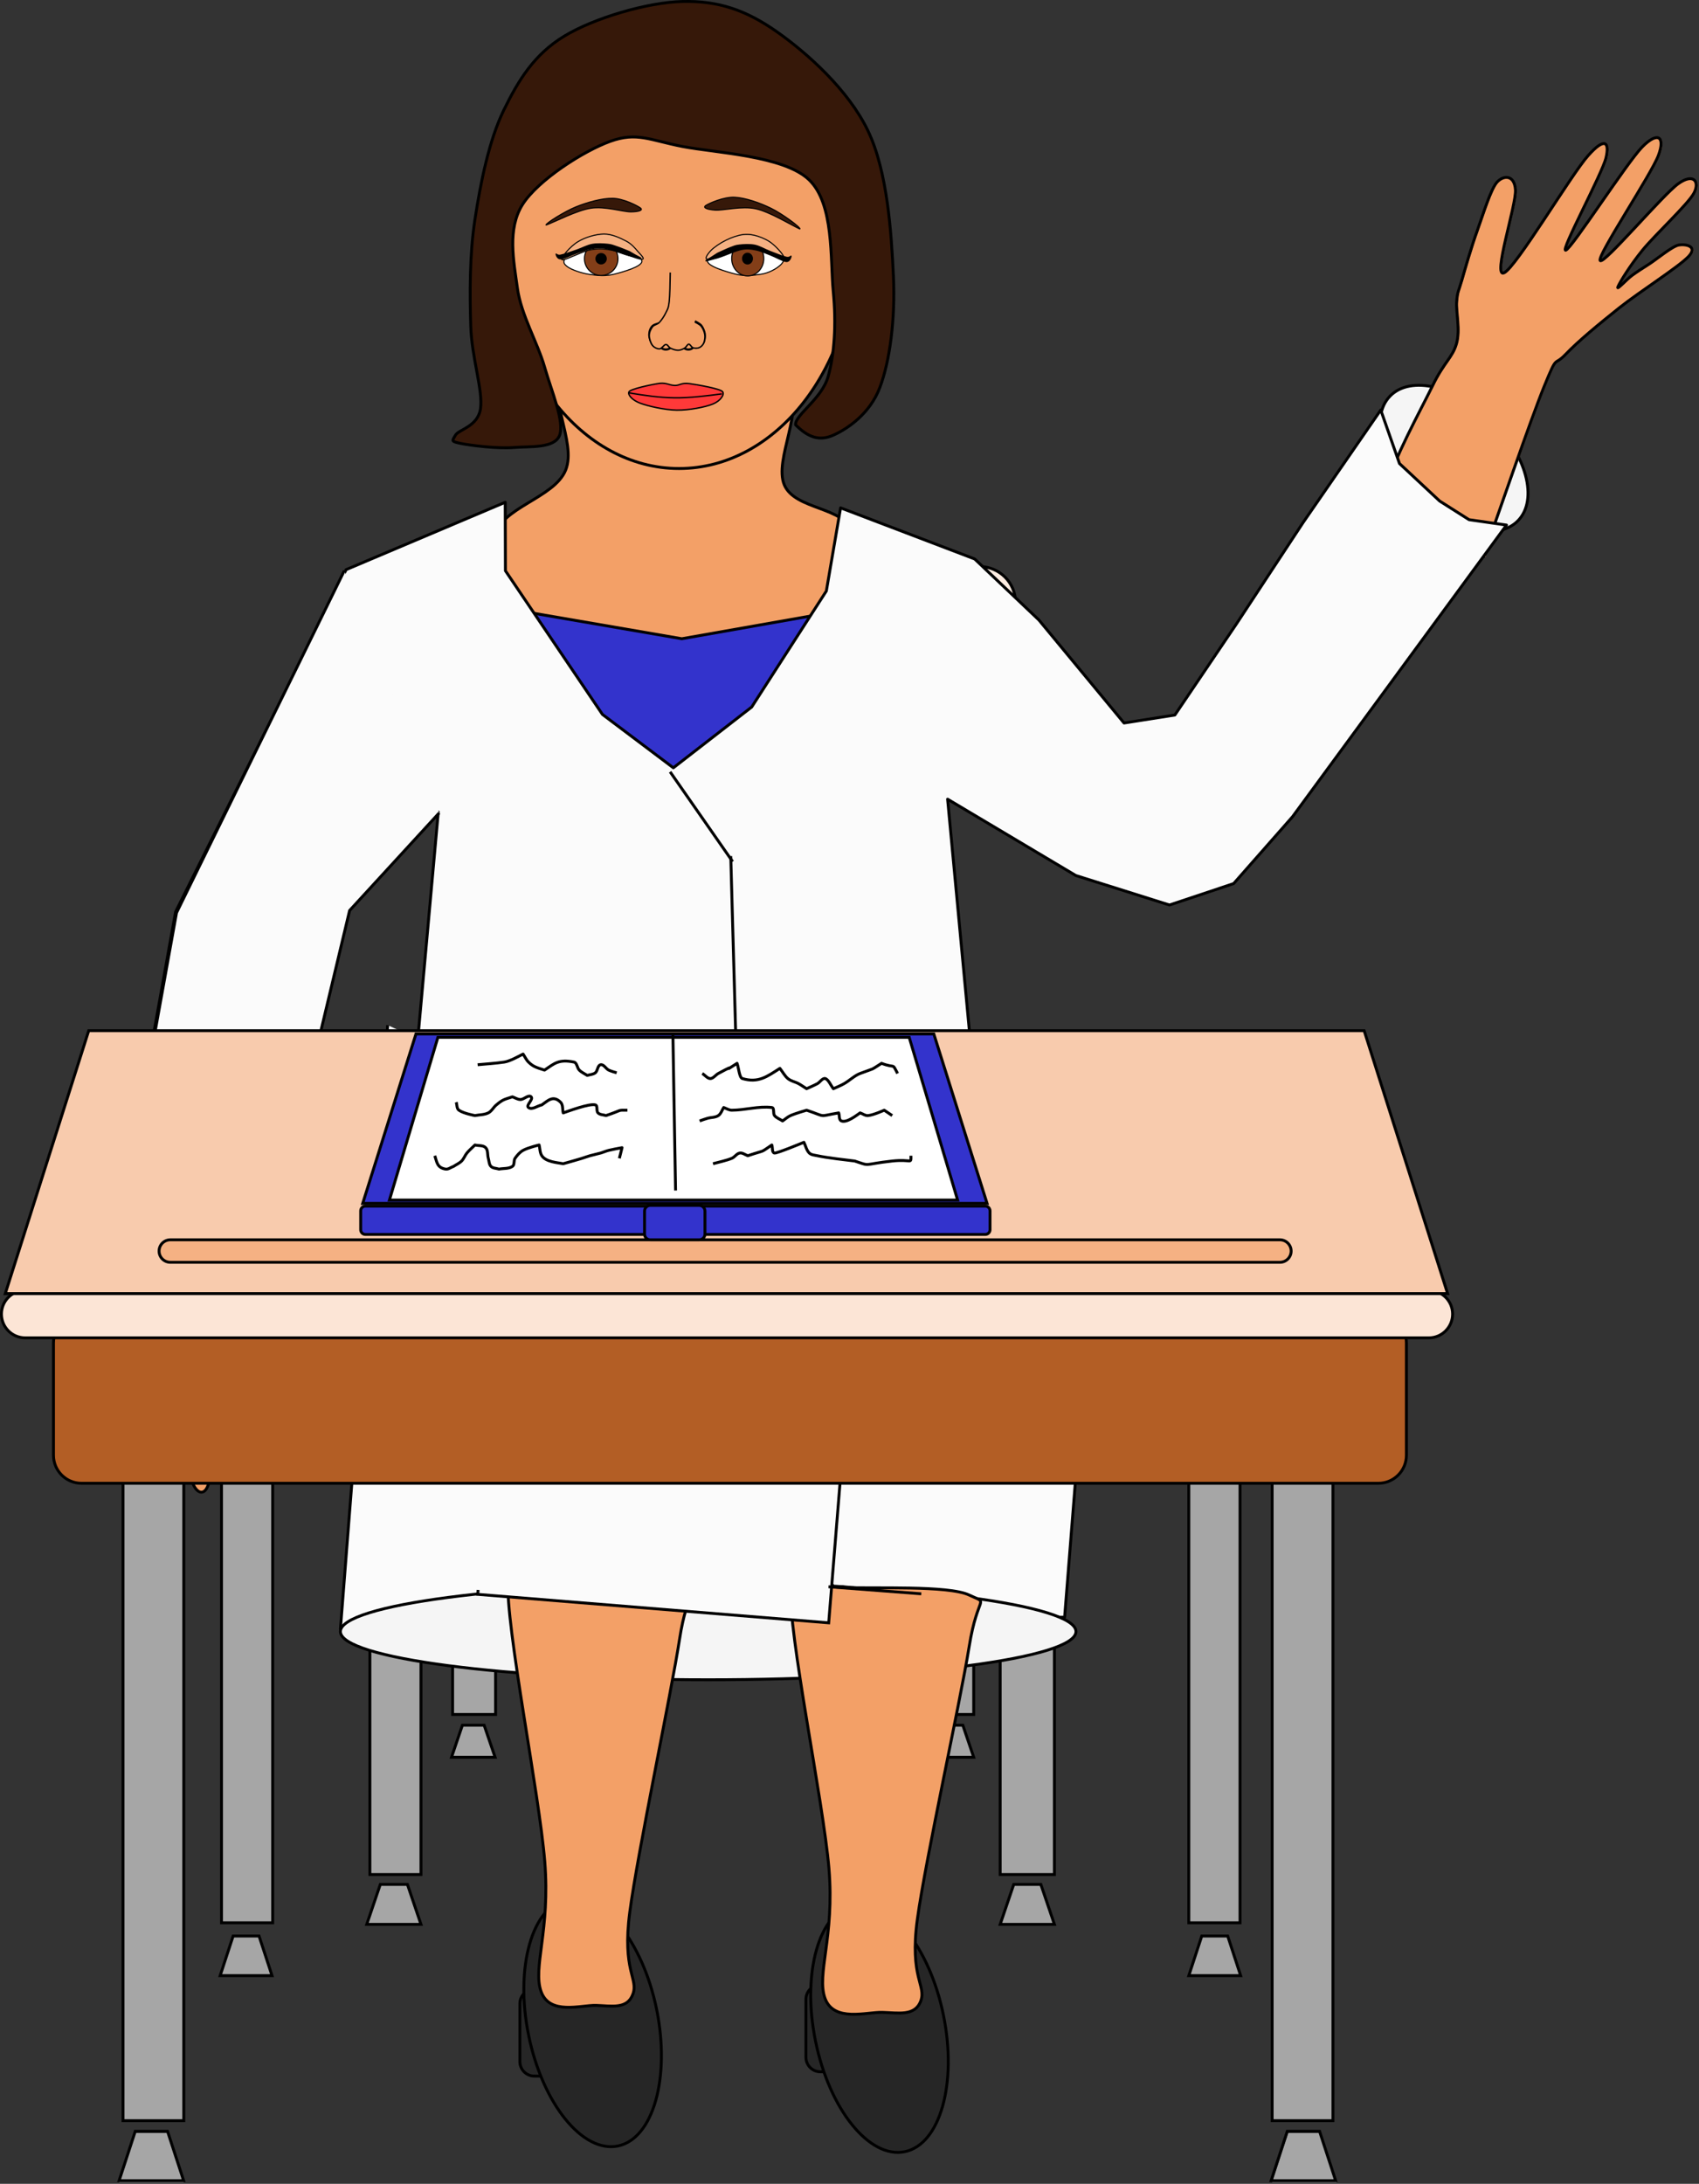 <?xml version="1.0" encoding="UTF-8" standalone="no"?>
<!-- Created with Inkscape (http://www.inkscape.org/) -->

<svg
   xmlns:dc="http://purl.org/dc/elements/1.1/"
   xmlns:cc="http://creativecommons.org/ns#"
   xmlns:rdf="http://www.w3.org/1999/02/22-rdf-syntax-ns#"
   xmlns:svg="http://www.w3.org/2000/svg"
   xmlns="http://www.w3.org/2000/svg"
   xmlns:sodipodi="http://sodipodi.sourceforge.net/DTD/sodipodi-0.dtd"
   xmlns:inkscape="http://www.inkscape.org/namespaces/inkscape"
   width="157.51mm"
   height="202.416mm"
   viewBox="0 0 558.106 717.222"
   id="svg2"
   version="1.1"
   inkscape:version="0.91 r13725"
   sodipodi:docname="sitting at school desk Marissa.svg">
  <rect x="0" y="0" width="558.106" height="717.222" fill="#333333" stroke="none"/>
  <defs
     id="defs4">
    <clipPath
       id="clipEmfPath1"
       clipPathUnits="userSpaceOnUse">
      <path
         inkscape:connector-curvature="0"
         id="path3341"
         d="m 2.501,-1.25 1986.699,0 0,2548.08 -1986.699,0 z" />
    </clipPath>
    <pattern
       y="0"
       x="0"
       height="6"
       width="6"
       patternUnits="userSpaceOnUse"
       id="EMFhbasepattern" />
  </defs>
  <sodipodi:namedview
     id="base"
     pagecolor="#ffffff"
     bordercolor="#666666"
     borderopacity="1.0"
     inkscape:pageopacity="0.0"
     inkscape:pageshadow="2"
     inkscape:zoom="0.35"
     inkscape:cx="333.76751"
     inkscape:cy="350.03969"
     inkscape:document-units="px"
     inkscape:current-layer="layer1"
     showgrid="false"
     fit-margin-top="0"
     fit-margin-left="0"
     fit-margin-right="0"
     fit-margin-bottom="0"
     inkscape:window-width="1366"
     inkscape:window-height="706"
     inkscape:window-x="-8"
     inkscape:window-y="-8"
     inkscape:window-maximized="1" />
  <g
     inkscape:label="Layer 1"
     inkscape:groupmode="layer"
     id="layer1"
     transform="translate(-41.232,-165.18)">
    <path
       inkscape:connector-curvature="0"
       id="path3344"
       d="m 207.241,354.537 0,203.49 14.114,0 0,-203.49 -14.114,0 z"
       style="fill:#808080;fill-opacity:1;fill-rule:evenodd;stroke:none" />
    <path
       inkscape:connector-curvature="0"
       id="path3346"
       d="m 207.241,354.537 0,203.49 14.114,0 0,-203.49 z"
       style="fill:none;stroke:#000000;stroke-width:0.948px;stroke-linecap:butt;stroke-linejoin:miter;stroke-miterlimit:8;stroke-dasharray:none;stroke-opacity:1" />
    <path
       inkscape:connector-curvature="0"
       id="path3348"
       d="m 328.758,354.537 0,203.49 14.114,0 0,-203.49 -14.114,0 z"
       style="fill:#808080;fill-opacity:1;fill-rule:evenodd;stroke:none" />
    <path
       inkscape:connector-curvature="0"
       id="path3350"
       d="m 328.758,354.537 0,203.49 14.114,0 0,-203.49 z"
       style="fill:none;stroke:#000000;stroke-width:0.948px;stroke-linecap:butt;stroke-linejoin:miter;stroke-miterlimit:8;stroke-dasharray:none;stroke-opacity:1" />
    <path
       inkscape:connector-curvature="0"
       id="path3352"
       d="m 189.907,548.522 0,179.736 14.114,0 0,-179.736 -14.114,0 z"
       style="fill:#a6a6a6;fill-opacity:1;fill-rule:evenodd;stroke:none" />
    <path
       inkscape:connector-curvature="0"
       id="path3354"
       d="m 189.907,548.522 0,179.736 14.114,0 0,-179.736 z"
       style="fill:none;stroke:#000000;stroke-width:0.948px;stroke-linecap:butt;stroke-linejoin:miter;stroke-miterlimit:8;stroke-dasharray:none;stroke-opacity:1" />
    <path
       inkscape:connector-curvature="0"
       id="path3356"
       d="m 203.867,742.307 -3.595,-10.518 -7.146,0 -3.573,10.518 z"
       style="fill:#a6a6a6;fill-opacity:1;fill-rule:evenodd;stroke:none" />
    <path
       inkscape:connector-curvature="0"
       id="path3358"
       d="m 203.867,742.307 -3.595,-10.518 -7.146,0 -3.573,10.518 z"
       style="fill:none;stroke:#000000;stroke-width:0.948px;stroke-linecap:butt;stroke-linejoin:miter;stroke-miterlimit:8;stroke-dasharray:none;stroke-opacity:1" />
    <path
       inkscape:connector-curvature="0"
       id="path3360"
       d="m 346.797,550.065 0,178.192 14.289,0 0,-178.192 -14.289,0 z"
       style="fill:#a6a6a6;fill-opacity:1;fill-rule:evenodd;stroke:none" />
    <path
       inkscape:connector-curvature="0"
       id="path3362"
       d="m 346.797,550.065 0,178.192 14.289,0 0,-178.192 z"
       style="fill:none;stroke:#000000;stroke-width:0.948px;stroke-linecap:butt;stroke-linejoin:miter;stroke-miterlimit:8;stroke-dasharray:none;stroke-opacity:1" />
    <path
       inkscape:connector-curvature="0"
       id="path3364"
       d="m 361.086,742.307 -3.57,-10.518 -7.146,0 -3.573,10.518 z"
       style="fill:#a6a6a6;fill-opacity:1;fill-rule:evenodd;stroke:none" />
    <path
       inkscape:connector-curvature="0"
       id="path3366"
       d="m 361.086,742.307 -3.57,-10.518 -7.146,0 -3.573,10.518 z"
       style="fill:none;stroke:#000000;stroke-width:0.948px;stroke-linecap:butt;stroke-linejoin:miter;stroke-miterlimit:8;stroke-dasharray:none;stroke-opacity:1" />
    <path
       inkscape:connector-curvature="0"
       id="path3368"
       d="m 179.432,351.251 c -6.528,0 -11.821,5.293 -11.821,11.821 l 0,47.283 c 0,6.528 5.293,11.821 11.821,11.821 l 183.574,0 c 6.528,0 11.822,-5.293 11.822,-11.821 l 0,-47.283 c 0,-6.528 -5.294,-11.821 -11.822,-11.821 z"
       style="fill:#fdece1;fill-opacity:1;fill-rule:evenodd;stroke:none" />
    <path
       inkscape:connector-curvature="0"
       id="path3370"
       d="m 179.432,351.251 c -6.528,0 -11.821,5.293 -11.821,11.821 l 0,47.283 c 0,6.528 5.293,11.821 11.821,11.821 l 183.574,0 c 6.528,0 11.822,-5.293 11.822,-11.821 l 0,-47.283 c 0,-6.528 -5.294,-11.821 -11.822,-11.821 z"
       style="fill:none;stroke:#000000;stroke-width:0.948px;stroke-linecap:butt;stroke-linejoin:round;stroke-miterlimit:10;stroke-dasharray:none;stroke-opacity:1" />
    <path
       inkscape:connector-curvature="0"
       id="path3372"
       d="m 194.781,642.426 187.303,59.546 3.816,-11.978 -187.325,-59.543 z"
       style="fill:#a6a6a6;fill-opacity:1;fill-rule:evenodd;stroke:none" />
    <path
       inkscape:connector-curvature="0"
       id="path3374"
       d="m 194.781,642.426 187.303,59.546 3.816,-11.978 -187.325,-59.543 z"
       style="fill:none;stroke:#000000;stroke-width:0.948px;stroke-linecap:butt;stroke-linejoin:miter;stroke-miterlimit:8;stroke-dasharray:none;stroke-opacity:1" />
    <path
       inkscape:connector-curvature="0"
       id="path3376"
       d="m 351.736,630.011 -183.662,64.968 4.19,11.845 183.641,-64.97 z"
       style="fill:#a6a6a6;fill-opacity:1;fill-rule:evenodd;stroke:none" />
    <path
       inkscape:connector-curvature="0"
       id="path3378"
       d="m 351.736,630.011 -183.662,64.968 4.19,11.845 183.641,-64.97 z"
       style="fill:none;stroke:#000000;stroke-width:0.948px;stroke-linecap:butt;stroke-linejoin:miter;stroke-miterlimit:8;stroke-dasharray:none;stroke-opacity:1" />
    <path
       inkscape:connector-curvature="0"
       id="path3380"
       d="m 179.52,797.199 -4.455,-13.123 -8.909,0 -4.455,13.123 z"
       style="fill:#a6a6a6;fill-opacity:1;fill-rule:evenodd;stroke:none" />
    <path
       inkscape:connector-curvature="0"
       id="path3382"
       d="m 179.52,797.199 -4.455,-13.123 -8.909,0 -4.455,13.123 z"
       style="fill:none;stroke:#000000;stroke-width:0.948px;stroke-linecap:butt;stroke-linejoin:miter;stroke-miterlimit:8;stroke-dasharray:none;stroke-opacity:1" />
    <path
       inkscape:connector-curvature="0"
       id="path3384"
       d="m 162.737,550.065 0,230.748 16.783,0 0,-230.748 -16.783,0 z"
       style="fill:#a6a6a6;fill-opacity:1;fill-rule:evenodd;stroke:none" />
    <path
       inkscape:connector-curvature="0"
       id="path3386"
       d="m 162.737,550.065 0,230.748 16.783,0 0,-230.748 z"
       style="fill:none;stroke:#000000;stroke-width:0.948px;stroke-linecap:butt;stroke-linejoin:miter;stroke-miterlimit:8;stroke-dasharray:none;stroke-opacity:1" />
    <path
       inkscape:connector-curvature="0"
       id="path3388"
       d="m 369.776,553.438 0,227.375 17.82,0 0,-227.375 -17.82,0 z"
       style="fill:#a6a6a6;fill-opacity:1;fill-rule:evenodd;stroke:none" />
    <path
       inkscape:connector-curvature="0"
       id="path3390"
       d="m 369.776,553.438 0,227.375 17.82,0 0,-227.375 z"
       style="fill:none;stroke:#000000;stroke-width:0.948px;stroke-linecap:butt;stroke-linejoin:miter;stroke-miterlimit:8;stroke-dasharray:none;stroke-opacity:1" />
    <path
       inkscape:connector-curvature="0"
       id="path3392"
       d="m 387.596,797.199 -4.453,-13.123 -8.91,0 -4.456,13.123 z"
       style="fill:#a6a6a6;fill-opacity:1;fill-rule:evenodd;stroke:none" />
    <path
       inkscape:connector-curvature="0"
       id="path3394"
       d="m 387.596,797.199 -4.453,-13.123 -8.91,0 -4.456,13.123 z"
       style="fill:none;stroke:#000000;stroke-width:0.948px;stroke-linecap:butt;stroke-linejoin:miter;stroke-miterlimit:8;stroke-dasharray:none;stroke-opacity:1" />
    <path
       inkscape:connector-curvature="0"
       id="path3396"
       d="m 192.069,625.114 0,31.361 9.593,0 0,-31.361 -9.593,0 z"
       style="fill:#a6a6a6;fill-opacity:1;fill-rule:evenodd;stroke:none" />
    <path
       inkscape:connector-curvature="0"
       id="path3398"
       d="m 349.069,625.114 0,31.361 9.593,0 0,-31.361 -9.593,0 z"
       style="fill:#a6a6a6;fill-opacity:1;fill-rule:evenodd;stroke:none" />
    <path
       inkscape:connector-curvature="0"
       id="path3400"
       d="m 261.56,652.944 -2.029,7.589 18.282,4.851 2.007,-7.586 z"
       style="fill:#a6a6a6;fill-opacity:1;fill-rule:evenodd;stroke:none" />
    <path
       inkscape:connector-curvature="0"
       id="path3402"
       d="m 137.596,584.756 c -2.691,0 -4.896,2.182 -4.896,4.894 0,2.692 2.205,4.874 4.896,4.874 l 267.864,0 c 2.712,0 4.897,-2.182 4.897,-4.874 0,-2.712 -2.184,-4.894 -4.897,-4.894 z"
       style="fill:#f5b183;fill-opacity:1;fill-rule:evenodd;stroke:none" />
    <path
       inkscape:connector-curvature="0"
       id="path3404"
       d="m 137.596,584.756 c -2.691,0 -4.896,2.182 -4.896,4.894 0,2.692 2.205,4.874 4.896,4.874 l 267.864,0 c 2.712,0 4.897,-2.182 4.897,-4.874 0,-2.712 -2.184,-4.894 -4.897,-4.894 z"
       style="fill:none;stroke:#000000;stroke-width:0.948px;stroke-linecap:butt;stroke-linejoin:round;stroke-miterlimit:10;stroke-dasharray:none;stroke-opacity:1" />
    <path
       inkscape:connector-curvature="0"
       id="path3406"
       d="m 409.629,585.637 -26.577,-48.099 -223.027,0 -26.597,48.099 z"
       style="fill:#f8cbad;fill-opacity:1;fill-rule:evenodd;stroke:none" />
    <path
       inkscape:connector-curvature="0"
       id="path3408"
       d="m 409.629,585.637 -26.577,-48.099 -223.027,0 -26.597,48.099 z"
       style="fill:none;stroke:#000000;stroke-width:0.948px;stroke-linecap:butt;stroke-linejoin:miter;stroke-miterlimit:8;stroke-dasharray:none;stroke-opacity:1" />
    <path
       inkscape:connector-curvature="0"
       id="path3410"
       d="m 310.739,817.048 c -2.646,0 -4.764,2.139 -4.764,4.761 l 0,19.033 c 0,2.647 2.117,4.764 4.764,4.764 l 33.058,0 c 2.625,0 4.764,-2.117 4.764,-4.764 l 0,-19.033 c 0,-2.622 -2.139,-4.761 -4.764,-4.761 z"
       style="fill:#262626;fill-opacity:1;fill-rule:evenodd;stroke:none" />
    <path
       inkscape:connector-curvature="0"
       id="path3412"
       d="m 310.739,817.048 c -2.646,0 -4.764,2.139 -4.764,4.761 l 0,19.033 c 0,2.647 2.117,4.764 4.764,4.764 l 33.058,0 c 2.625,0 4.764,-2.117 4.764,-4.764 l 0,-19.033 c 0,-2.622 -2.139,-4.761 -4.764,-4.761 z"
       style="fill:none;stroke:#000000;stroke-width:0.948px;stroke-linecap:butt;stroke-linejoin:round;stroke-miterlimit:10;stroke-dasharray:none;stroke-opacity:1" />
    <path
       inkscape:connector-curvature="0"
       id="path3414"
       d="m 216.769,818.459 c -2.624,0 -4.764,2.139 -4.764,4.764 l 0,19.03 c 0,2.647 2.139,4.764 4.764,4.764 l 33.058,0 c 2.624,0 4.764,-2.117 4.764,-4.764 l 0,-19.03 c 0,-2.625 -2.139,-4.764 -4.764,-4.764 z"
       style="fill:#262626;fill-opacity:1;fill-rule:evenodd;stroke:none" />
    <path
       inkscape:connector-curvature="0"
       id="path3416"
       d="m 216.769,818.459 c -2.624,0 -4.764,2.139 -4.764,4.764 l 0,19.03 c 0,2.647 2.139,4.764 4.764,4.764 l 33.058,0 c 2.624,0 4.764,-2.117 4.764,-4.764 l 0,-19.03 c 0,-2.625 -2.139,-4.764 -4.764,-4.764 z"
       style="fill:none;stroke:#000000;stroke-width:0.948px;stroke-linecap:butt;stroke-linejoin:round;stroke-miterlimit:10;stroke-dasharray:none;stroke-opacity:1" />
    <path
       inkscape:connector-curvature="0"
       id="path3418"
       d="m 397.962,608.133 -7.013,88.169 -237.893,3.971 15.526,-198.416 z"
       style="fill:#fbfbfb;fill-opacity:1;fill-rule:evenodd;stroke:none" />
    <path
       inkscape:connector-curvature="0"
       id="path3420"
       d="m 397.962,608.133 -7.013,88.169 -237.893,3.971 15.526,-198.416"
       style="fill:none;stroke:#000000;stroke-width:0.948px;stroke-linecap:butt;stroke-linejoin:round;stroke-miterlimit:10;stroke-dasharray:none;stroke-opacity:1" />
    <path
       inkscape:connector-curvature="0"
       id="path3422"
       d="m 273.865,685.165 c -66.712,0 -120.81,7.101 -120.81,15.858 0,8.732 54.097,15.833 120.81,15.833 66.735,0 120.811,-7.101 120.811,-15.833 0,-8.757 -54.077,-15.858 -120.811,-15.858 z"
       style="fill:#f5f5f5;fill-opacity:1;fill-rule:evenodd;stroke:none" />
    <path
       inkscape:connector-curvature="0"
       id="path3424"
       d="m 273.865,685.165 c -66.712,0 -120.81,7.101 -120.81,15.858 0,8.732 54.097,15.833 120.81,15.833 66.735,0 120.811,-7.101 120.811,-15.833 0,-8.757 -54.077,-15.858 -120.811,-15.858"
       style="fill:none;stroke:#000000;stroke-width:0.948px;stroke-linecap:butt;stroke-linejoin:round;stroke-miterlimit:10;stroke-dasharray:none;stroke-opacity:1" />
    <path
       inkscape:connector-curvature="0"
       id="path3426"
       d="m 320.773,603.854 -6.771,90.949"
       style="fill:none;stroke:#000000;stroke-width:0.948px;stroke-linecap:butt;stroke-linejoin:round;stroke-miterlimit:10;stroke-dasharray:none;stroke-opacity:1" />
    <path
       inkscape:connector-curvature="0"
       id="path3428"
       d="m 315.569,648.513 -3.132,36.652 25.01,2.69 17.972,-20.046 -39.85,-19.296 z"
       style="fill:#fbfbfb;fill-opacity:1;fill-rule:evenodd;stroke:none" />
    <path
       inkscape:connector-curvature="0"
       id="path3430"
       d="m 321.832,790.694 c -11.6,2.379 -17.29,22.471 -12.703,44.879 4.565,22.406 17.687,38.659 29.309,36.277 11.599,-2.359 17.292,-22.451 12.703,-44.856 -4.564,-22.428 -17.687,-38.662 -29.309,-36.299 z"
       style="fill:#262626;fill-opacity:1;fill-rule:evenodd;stroke:none" />
    <path
       inkscape:connector-curvature="0"
       id="path3432"
       d="m 321.832,790.694 c -11.6,2.379 -17.29,22.471 -12.703,44.879 4.565,22.406 17.687,38.659 29.309,36.277 11.599,-2.359 17.292,-22.451 12.703,-44.856 -4.564,-22.428 -17.687,-38.662 -29.309,-36.299"
       style="fill:none;stroke:#000000;stroke-width:0.948px;stroke-linecap:butt;stroke-linejoin:round;stroke-miterlimit:10;stroke-dasharray:none;stroke-opacity:1" />
    <path
       inkscape:connector-curvature="0"
       id="path3434"
       d="m 300.925,686.311 c -0.794,15.528 10.718,70.022 12.614,92.56 1.875,22.538 -4.19,34.778 -1.279,42.652 2.933,7.874 13.584,4.411 18.811,4.564 5.249,0.133 10.696,1.369 12.615,-3.725 1.919,-5.117 -3.748,-7.544 -1.103,-26.927 2.647,-19.386 14.159,-71.699 17.004,-89.428 2.822,-17.732 6.858,-13.741 0,-16.981 -6.858,-3.243 -31.338,-2.029 -41.13,-2.492 -9.77,-0.443 -13.872,-0.178 -17.532,-0.223 z"
       style="fill:#f3a067;fill-opacity:1;fill-rule:evenodd;stroke:none" />
    <path
       inkscape:connector-curvature="0"
       id="path3436"
       d="m 300.925,686.311 c -0.794,15.528 10.718,70.022 12.614,92.56 1.875,22.538 -4.19,34.778 -1.279,42.652 2.933,7.874 13.584,4.411 18.811,4.564 5.249,0.133 10.696,1.369 12.615,-3.725 1.919,-5.117 -3.748,-7.544 -1.103,-26.927 2.647,-19.386 14.159,-71.699 17.004,-89.428 2.822,-17.732 6.858,-13.741 0,-16.981 -6.858,-3.243 -31.338,-2.029 -41.13,-2.492 -9.77,-0.443 -13.872,-0.178 -17.532,-0.223"
       style="fill:none;stroke:#000000;stroke-width:0.948px;stroke-linecap:butt;stroke-linejoin:round;stroke-miterlimit:10;stroke-dasharray:none;stroke-opacity:1" />
    <path
       inkscape:connector-curvature="0"
       id="path3438"
       d="m 227.619,788.817 c -11.622,2.359 -17.312,22.451 -12.725,44.879 4.587,22.408 17.709,38.639 29.309,36.28 11.6,-2.382 17.29,-22.473 12.725,-44.879 -4.587,-22.408 -17.709,-38.662 -29.309,-36.28 z"
       style="fill:#262626;fill-opacity:1;fill-rule:evenodd;stroke:none" />
    <path
       inkscape:connector-curvature="0"
       id="path3440"
       d="m 227.619,788.817 c -11.622,2.359 -17.312,22.451 -12.725,44.879 4.587,22.408 17.709,38.639 29.309,36.28 11.6,-2.382 17.29,-22.473 12.725,-44.879 -4.587,-22.408 -17.709,-38.662 -29.309,-36.28"
       style="fill:none;stroke:#000000;stroke-width:0.948px;stroke-linecap:butt;stroke-linejoin:round;stroke-miterlimit:10;stroke-dasharray:none;stroke-opacity:1" />
    <path
       inkscape:connector-curvature="0"
       id="path3442"
       d="m 208.079,684.042 c -0.75,15.525 10.299,70.019 12.108,92.558 1.83,22.538 -4.014,34.778 -1.213,42.652 2.823,7.851 13.034,4.411 18.062,4.544 5.028,0.152 10.277,1.389 12.107,-3.728 1.853,-5.094 -3.595,-7.521 -1.036,-26.904 2.536,-19.386 13.585,-71.699 16.32,-89.428 2.713,-17.755 6.572,-13.741 0,-16.981 -6.594,-3.243 -30.103,-2.029 -39.498,-2.492 -9.395,-0.443 -13.342,-0.178 -16.849,-0.22 z"
       style="fill:#f3a067;fill-opacity:1;fill-rule:evenodd;stroke:none" />
    <path
       inkscape:connector-curvature="0"
       id="path3444"
       d="m 208.079,684.042 c -0.75,15.525 10.299,70.019 12.108,92.558 1.83,22.538 -4.014,34.778 -1.213,42.652 2.823,7.851 13.034,4.411 18.062,4.544 5.028,0.152 10.277,1.389 12.107,-3.728 1.853,-5.094 -3.595,-7.521 -1.036,-26.904 2.536,-19.386 13.585,-71.699 16.32,-89.428 2.713,-17.755 6.572,-13.741 0,-16.981 -6.594,-3.243 -30.103,-2.029 -39.498,-2.492 -9.395,-0.443 -13.342,-0.178 -16.849,-0.22"
       style="fill:none;stroke:#000000;stroke-width:0.948px;stroke-linecap:butt;stroke-linejoin:round;stroke-miterlimit:10;stroke-dasharray:none;stroke-opacity:1" />
    <path
       inkscape:connector-curvature="0"
       id="path3446"
       d="m 202.345,637.377 -4.168,51.427 115.275,9.353 4.168,-51.407 z"
       style="fill:#fbfbfb;fill-opacity:1;fill-rule:evenodd;stroke:none" />
    <path
       inkscape:connector-curvature="0"
       id="path3448"
       d="m 202.345,637.377 -4.168,51.427 115.275,9.353 4.168,-51.407 z"
       style="fill:none;stroke:#000000;stroke-width:0.948px;stroke-linecap:butt;stroke-linejoin:miter;stroke-miterlimit:8;stroke-dasharray:none;stroke-opacity:1" />
    <path
       inkscape:connector-curvature="0"
       id="path3450"
       d="m 200.758,635.788 -4.19,51.429 115.274,9.35 4.168,-51.407 z"
       style="fill:#fbfbfb;fill-opacity:1;fill-rule:evenodd;stroke:none" />
    <path
       inkscape:connector-curvature="0"
       id="path3452"
       d="m 313.385,686.311 30.477,2.317"
       style="fill:none;stroke:#000000;stroke-width:0.948px;stroke-linecap:butt;stroke-linejoin:round;stroke-miterlimit:10;stroke-dasharray:none;stroke-opacity:1" />
    <path
       inkscape:connector-curvature="0"
       id="path3454"
       d="m 86.277,545.852 c -6.881,5.867 -4.124,20.444 6.197,32.574 10.321,12.13 24.259,17.201 31.162,11.357 6.903,-5.865 4.124,-20.464 -6.197,-32.594 C 107.14,545.059 93.18,539.987 86.277,545.852 Z"
       style="fill:#f5f5f5;fill-opacity:1;fill-rule:evenodd;stroke:none" />
    <path
       inkscape:connector-curvature="0"
       id="path3456"
       d="m 86.277,545.852 c -6.881,5.867 -4.124,20.444 6.197,32.574 10.321,12.13 24.259,17.201 31.162,11.357 6.903,-5.865 4.124,-20.464 -6.197,-32.594 C 107.14,545.059 93.18,539.987 86.277,545.852"
       style="fill:none;stroke:#000000;stroke-width:0.948px;stroke-linecap:butt;stroke-linejoin:round;stroke-miterlimit:10;stroke-dasharray:none;stroke-opacity:1" />
    <path
       inkscape:connector-curvature="0"
       id="path3458"
       d="m 264.338,264.338 c -12.306,-0.728 -31.757,11.975 -37.976,21.171 -6.219,9.196 4.499,24.7 0.684,34.051 -3.793,9.351 -21.502,12.196 -23.465,22.098 -1.963,9.902 1.853,29.001 11.733,37.271 9.902,8.292 31.757,12.769 47.636,12.438 15.879,-0.353 37.932,-5.999 47.636,-14.511 9.704,-8.513 12.526,-27.832 10.564,-36.587 -1.941,-8.733 -18.812,-7.476 -22.296,-15.879 -3.484,-8.402 6.947,-24.722 1.389,-34.514 -5.58,-9.77 -23.597,-24.81 -35.903,-25.538 z"
       style="fill:#f3a067;fill-opacity:1;fill-rule:evenodd;stroke:none" />
    <path
       inkscape:connector-curvature="0"
       id="path3460"
       d="m 264.338,264.338 c -12.306,-0.728 -31.757,11.975 -37.976,21.171 -6.219,9.196 4.499,24.7 0.684,34.051 -3.793,9.351 -21.502,12.196 -23.465,22.098 -1.963,9.902 1.853,29.001 11.733,37.271 9.902,8.292 31.757,12.769 47.636,12.438 15.879,-0.353 37.932,-5.999 47.636,-14.511 9.704,-8.513 12.526,-27.832 10.564,-36.587 -1.941,-8.733 -18.812,-7.476 -22.296,-15.879 -3.484,-8.402 6.947,-24.722 1.389,-34.514 -5.58,-9.77 -23.597,-24.81 -35.903,-25.538"
       style="fill:none;stroke:#000000;stroke-width:0.948px;stroke-linecap:butt;stroke-linejoin:round;stroke-miterlimit:10;stroke-dasharray:none;stroke-opacity:1" />
    <path
       inkscape:connector-curvature="0"
       id="path3462"
       d="m 264.294,170.389 c -31.978,0 -57.891,33.279 -57.891,74.343 0,41.042 25.913,74.321 57.891,74.321 31.978,0 57.891,-33.279 57.891,-74.321 0,-41.064 -25.913,-74.343 -57.891,-74.343 z"
       style="fill:#f3a067;fill-opacity:1;fill-rule:evenodd;stroke:none" />
    <path
       inkscape:connector-curvature="0"
       id="path3464"
       d="m 264.294,170.389 c -31.978,0 -57.891,33.279 -57.891,74.343 0,41.042 25.913,74.321 57.891,74.321 31.978,0 57.891,-33.279 57.891,-74.321 0,-41.064 -25.913,-74.343 -57.891,-74.343"
       style="fill:none;stroke:#000000;stroke-width:0.948px;stroke-linecap:butt;stroke-linejoin:round;stroke-miterlimit:10;stroke-dasharray:none;stroke-opacity:1" />
    <path
       inkscape:connector-curvature="0"
       id="path3466"
       d="m 259.95,276.975 c -1.036,0 -1.875,0.662 -1.875,1.5 0,0.838 0.838,1.499 1.875,1.499 1.059,0 1.897,-0.662 1.897,-1.499 0,-0.838 -0.838,-1.5 -1.897,-1.5 z"
       style="fill:#f3a067;fill-opacity:1;fill-rule:evenodd;stroke:none" />
    <path
       inkscape:connector-curvature="0"
       id="path3468"
       d="m 259.95,276.975 c -1.036,0 -1.875,0.662 -1.875,1.5 0,0.838 0.838,1.499 1.875,1.499 1.059,0 1.897,-0.662 1.897,-1.499 0,-0.838 -0.838,-1.5 -1.897,-1.5"
       style="fill:none;stroke:#000000;stroke-width:0.706px;stroke-linecap:butt;stroke-linejoin:round;stroke-miterlimit:10;stroke-dasharray:none;stroke-opacity:1" />
    <path
       inkscape:connector-curvature="0"
       id="path3470"
       d="m 267.36,276.975 c -1.059,0 -1.897,0.662 -1.897,1.5 0,0.838 0.838,1.499 1.897,1.499 1.037,0 1.875,-0.662 1.875,-1.499 0,-0.838 -0.838,-1.5 -1.875,-1.5 z"
       style="fill:#f3a067;fill-opacity:1;fill-rule:evenodd;stroke:none" />
    <path
       inkscape:connector-curvature="0"
       id="path3472"
       d="m 267.36,276.975 c -1.059,0 -1.897,0.662 -1.897,1.5 0,0.838 0.838,1.499 1.897,1.499 1.037,0 1.875,-0.662 1.875,-1.499 0,-0.838 -0.838,-1.5 -1.875,-1.5"
       style="fill:none;stroke:#000000;stroke-width:0.706px;stroke-linecap:butt;stroke-linejoin:round;stroke-miterlimit:10;stroke-dasharray:none;stroke-opacity:1" />
    <path
       inkscape:connector-curvature="0"
       id="path3474"
       d="m 262.839,270.469 c -0.353,-0.243 -1.411,-1.522 -2.073,-1.456 -0.662,0.066 -1.015,1.323 -1.875,1.875 -0.86,0.529 -2.58,0.662 -3.308,1.367 -0.728,0.706 -1.081,1.831 -1.081,2.845 0,1.037 0.507,2.558 1.081,3.286 0.573,0.728 1.61,1.169 2.338,1.125 0.728,-0.066 1.433,-1.411 2.029,-1.433 0.618,-0.044 0.926,0.926 1.61,1.235 0.662,0.331 1.654,0.662 2.404,0.662 0.75,0 1.522,-0.353 2.117,-0.684 0.573,-0.331 0.926,-1.301 1.411,-1.323 0.463,-0.022 0.86,1.037 1.456,1.213 0.573,0.199 1.477,0.176 2.051,-0.11 0.595,-0.265 1.147,-0.86 1.433,-1.588 0.287,-0.706 0.441,-1.786 0.309,-2.69 -0.154,-0.904 -0.618,-2.007 -1.147,-2.691 -0.551,-0.684 -1.764,-1.191 -2.117,-1.433 z"
       style="fill:#f3a067;fill-opacity:1;fill-rule:evenodd;stroke:none" />
    <path
       inkscape:connector-curvature="0"
       id="path3476"
       d="m 262.839,270.469 c -0.353,-0.243 -1.411,-1.522 -2.073,-1.456 -0.662,0.066 -1.015,1.323 -1.875,1.875 -0.86,0.529 -2.58,0.662 -3.308,1.367 -0.728,0.706 -1.081,1.831 -1.081,2.845 0,1.037 0.507,2.558 1.081,3.286 0.573,0.728 1.61,1.169 2.338,1.125 0.728,-0.066 1.433,-1.411 2.029,-1.433 0.618,-0.044 0.926,0.926 1.61,1.235 0.662,0.331 1.654,0.662 2.404,0.662 0.75,0 1.522,-0.353 2.117,-0.684 0.573,-0.331 0.926,-1.301 1.411,-1.323 0.463,-0.022 0.86,1.037 1.456,1.213 0.573,0.199 1.477,0.176 2.051,-0.11 0.595,-0.265 1.147,-0.86 1.433,-1.588 0.287,-0.706 0.441,-1.786 0.309,-2.69 -0.154,-0.904 -0.618,-2.007 -1.147,-2.691 -0.551,-0.684 -1.764,-1.191 -2.117,-1.433"
       style="fill:none;stroke:#000000;stroke-width:0.706px;stroke-linecap:butt;stroke-linejoin:round;stroke-miterlimit:10;stroke-dasharray:none;stroke-opacity:1" />
    <path
       inkscape:connector-curvature="0"
       id="path3478"
       d="m 261.405,254.678 c -0.066,3.705 -0.11,7.41 -0.353,9.616 -0.242,2.205 -0.551,2.47 -1.103,3.595 -0.529,1.125 -1.389,2.404 -2.117,3.176 -0.728,0.772 -1.698,0.728 -2.25,1.433 -0.551,0.706 -1.081,1.83 -1.081,2.867 0,1.014 0.507,2.536 1.081,3.264 0.573,0.728 1.61,1.169 2.338,1.125 0.728,-0.066 1.433,-1.411 2.029,-1.433 0.618,-0.044 0.926,0.926 1.61,1.235 0.662,0.331 1.654,0.662 2.404,0.662 0.75,0 1.522,-0.353 2.117,-0.684 0.573,-0.331 0.926,-1.301 1.411,-1.323 0.463,-0.022 0.86,1.037 1.456,1.213 0.573,0.198 1.477,0.176 2.051,-0.11 0.595,-0.265 1.147,-0.86 1.433,-1.566 0.287,-0.728 0.441,-1.808 0.309,-2.713 -0.154,-0.904 -0.618,-2.007 -1.147,-2.69 -0.551,-0.684 -1.764,-1.191 -2.117,-1.411 z"
       style="fill:#f3a067;fill-opacity:1;fill-rule:evenodd;stroke:none" />
    <path
       inkscape:connector-curvature="0"
       id="path3480"
       d="m 261.405,254.678 c -0.066,3.705 -0.11,7.41 -0.353,9.616 -0.242,2.205 -0.551,2.47 -1.103,3.595 -0.529,1.125 -1.389,2.404 -2.117,3.176 -0.728,0.772 -1.698,0.728 -2.25,1.433 -0.551,0.706 -1.081,1.83 -1.081,2.867 0,1.014 0.507,2.536 1.081,3.264 0.573,0.728 1.61,1.169 2.338,1.125 0.728,-0.066 1.433,-1.411 2.029,-1.433 0.618,-0.044 0.926,0.926 1.61,1.235 0.662,0.331 1.654,0.662 2.404,0.662 0.75,0 1.522,-0.353 2.117,-0.684 0.573,-0.331 0.926,-1.301 1.411,-1.323 0.463,-0.022 0.86,1.037 1.456,1.213 0.573,0.198 1.477,0.176 2.051,-0.11 0.595,-0.265 1.147,-0.86 1.433,-1.566 0.287,-0.728 0.441,-1.808 0.309,-2.713 -0.154,-0.904 -0.618,-2.007 -1.147,-2.69 -0.551,-0.684 -1.764,-1.191 -2.117,-1.411"
       style="fill:none;stroke:#000000;stroke-width:0.463px;stroke-linecap:butt;stroke-linejoin:round;stroke-miterlimit:10;stroke-dasharray:none;stroke-opacity:1" />
    <path
       inkscape:connector-curvature="0"
       id="path3482"
       d="m 247.842,293.868 c 0.353,-0.926 7.608,-2.448 10.122,-2.801 2.448,-0.198 2.955,0.64 5.006,0.706 1.61,0 2.051,-0.948 4.653,-0.618 2.602,0.353 10.145,1.676 10.939,2.624 0.794,0.948 -0.64,3.066 -3.132,4.08 -2.514,1.037 -7.873,2.073 -11.887,2.029 -3.992,-0.066 -9.461,-1.323 -12.086,-2.316 -2.624,-1.014 -4.102,-2.779 -3.617,-3.705 z"
       style="fill:#ff3939;fill-opacity:1;fill-rule:evenodd;stroke:none" />
    <path
       inkscape:connector-curvature="0"
       id="path3484"
       d="m 247.842,293.868 c 0.353,-0.926 7.608,-2.448 10.122,-2.801 2.448,-0.198 2.955,0.64 5.006,0.706 1.61,0 2.051,-0.948 4.653,-0.618 2.602,0.353 10.145,1.676 10.939,2.624 0.794,0.948 -0.64,3.066 -3.132,4.08 -2.514,1.037 -7.873,2.073 -11.887,2.029 -3.992,-0.066 -9.461,-1.323 -12.086,-2.316 -2.624,-1.014 -4.102,-2.779 -3.617,-3.705"
       style="fill:none;stroke:#000000;stroke-width:0.463px;stroke-linecap:butt;stroke-linejoin:round;stroke-miterlimit:10;stroke-dasharray:none;stroke-opacity:1" />
    <path
       inkscape:connector-curvature="0"
       id="path3486"
       d="m 247.908,294.221 c 4.918,0.794 9.814,1.566 14.886,1.61 5.094,0.066 10.343,-0.618 15.592,-1.301 z"
       style="fill:#ff3939;fill-opacity:1;fill-rule:evenodd;stroke:none" />
    <path
       inkscape:connector-curvature="0"
       id="path3488"
       d="m 247.908,294.221 c 4.918,0.794 9.814,1.566 14.886,1.61 5.094,0.066 10.343,-0.618 15.592,-1.301"
       style="fill:none;stroke:#000000;stroke-width:0.463px;stroke-linecap:butt;stroke-linejoin:round;stroke-miterlimit:10;stroke-dasharray:none;stroke-opacity:1" />
    <path
       inkscape:connector-curvature="0"
       id="path3490"
       d="m 220.562,239.131 c -0.176,-0.573 6.219,-4.543 9.88,-6.021 3.661,-1.478 8.557,-2.867 12.063,-2.801 3.529,0.066 8.094,2.426 9.086,3.154 0.993,0.75 -0.419,1.279 -3.132,1.301 -2.713,0 -8.513,-1.919 -13.166,-1.191 -4.631,0.728 -11.644,4.411 -14.732,5.558 z"
       style="fill:#361809;fill-opacity:1;fill-rule:evenodd;stroke:none" />
    <path
       inkscape:connector-curvature="0"
       id="path3492"
       d="m 220.562,239.131 c -0.176,-0.573 6.219,-4.543 9.88,-6.021 3.661,-1.478 8.557,-2.867 12.063,-2.801 3.529,0.066 8.094,2.426 9.086,3.154 0.993,0.75 -0.419,1.279 -3.132,1.301 -2.713,0 -8.513,-1.919 -13.166,-1.191 -4.631,0.728 -11.644,4.411 -14.732,5.558"
       style="fill:none;stroke:#000000;stroke-width:0.353px;stroke-linecap:butt;stroke-linejoin:round;stroke-miterlimit:10;stroke-dasharray:none;stroke-opacity:1" />
    <path
       inkscape:connector-curvature="0"
       id="path3494"
       d="m 304.035,240.432 c 0.242,-0.595 -5.933,-5.094 -9.505,-6.837 -3.595,-1.764 -8.446,-3.485 -12.019,-3.639 -3.573,-0.154 -8.38,2.007 -9.439,2.713 -1.059,0.706 0.309,1.323 3.066,1.522 2.757,0.176 8.777,-1.456 13.431,-0.419 4.631,1.037 11.446,5.271 14.467,6.66 z"
       style="fill:#361809;fill-opacity:1;fill-rule:evenodd;stroke:none" />
    <path
       inkscape:connector-curvature="0"
       id="path3496"
       d="m 304.035,240.432 c 0.242,-0.595 -5.933,-5.094 -9.505,-6.837 -3.595,-1.764 -8.446,-3.485 -12.019,-3.639 -3.573,-0.154 -8.38,2.007 -9.439,2.713 -1.059,0.706 0.309,1.323 3.066,1.522 2.757,0.176 8.777,-1.456 13.431,-0.419 4.631,1.037 11.446,5.271 14.467,6.66"
       style="fill:none;stroke:#000000;stroke-width:0.353px;stroke-linecap:butt;stroke-linejoin:round;stroke-miterlimit:10;stroke-dasharray:none;stroke-opacity:1" />
    <path
       inkscape:connector-curvature="0"
       id="path3498"
       d="m 297.551,252.274 c 1.147,-1.081 1.654,-2.139 0.573,-3.485 -1.059,-1.323 -4.631,-3.727 -6.947,-4.543 -2.911,-0.772 -3.926,-0.904 -6.969,-0.309 -3.859,0.728 -10.431,4.984 -10.608,6.793 -0.221,1.875 6.351,3.727 9.263,4.477 2.933,0.75 5.58,0.463 8.314,0.044 2.734,-0.397 5.204,-1.897 6.373,-2.977 z"
       style="fill:#ffffff;fill-opacity:1;fill-rule:evenodd;stroke:none" />
    <path
       inkscape:connector-curvature="0"
       id="path3500"
       d="m 297.551,252.274 c 1.147,-1.081 1.654,-2.139 0.573,-3.485 -1.059,-1.323 -4.631,-3.727 -6.947,-4.543 -2.911,-0.772 -3.926,-0.904 -6.969,-0.309 -3.859,0.728 -10.431,4.984 -10.608,6.793 -0.221,1.875 6.351,3.727 9.263,4.477 2.933,0.75 5.58,0.463 8.314,0.044 2.734,-0.397 5.204,-1.897 6.373,-2.977"
       style="fill:none;stroke:#000000;stroke-width:0.353px;stroke-linecap:butt;stroke-linejoin:round;stroke-miterlimit:10;stroke-dasharray:none;stroke-opacity:1" />
    <path
       inkscape:connector-curvature="0"
       id="path3502"
       d="m 286.855,244.379 c -2.911,0 -5.271,2.558 -5.271,5.712 0,3.154 2.36,5.712 5.271,5.712 2.911,0 5.271,-2.558 5.271,-5.712 0,-3.154 -2.36,-5.712 -5.271,-5.712 z"
       style="fill:#833e18;fill-opacity:1;fill-rule:evenodd;stroke:none" />
    <path
       inkscape:connector-curvature="0"
       id="path3504"
       d="m 286.855,244.379 c -2.911,0 -5.271,2.558 -5.271,5.712 0,3.154 2.36,5.712 5.271,5.712 2.911,0 5.271,-2.558 5.271,-5.712 0,-3.154 -2.36,-5.712 -5.271,-5.712"
       style="fill:none;stroke:#000000;stroke-width:0.353px;stroke-linecap:butt;stroke-linejoin:round;stroke-miterlimit:10;stroke-dasharray:none;stroke-opacity:1" />
    <path
       inkscape:connector-curvature="0"
       id="path3506"
       d="m 286.789,248.349 c -0.904,0 -1.632,0.794 -1.632,1.764 0,0.97 0.728,1.764 1.632,1.764 0.882,0 1.61,-0.794 1.61,-1.764 0,-0.97 -0.728,-1.764 -1.61,-1.764 z"
       style="fill:#000000;fill-opacity:1;fill-rule:evenodd;stroke:none" />
    <path
       inkscape:connector-curvature="0"
       id="path3508"
       d="m 286.789,248.349 c -0.904,0 -1.632,0.794 -1.632,1.764 0,0.97 0.728,1.764 1.632,1.764 0.882,0 1.61,-0.794 1.61,-1.764 0,-0.97 -0.728,-1.764 -1.61,-1.764"
       style="fill:none;stroke:#000000;stroke-width:0.353px;stroke-linecap:butt;stroke-linejoin:round;stroke-miterlimit:10;stroke-dasharray:none;stroke-opacity:1" />
    <path
       inkscape:connector-curvature="0"
       id="path3510"
       d="m 295.081,245.35 c -1.389,-1.213 -3.264,-2.051 -4.896,-2.58 -1.61,-0.507 -3.066,-0.75 -4.83,-0.551 -1.742,0.22 -3.881,0.97 -5.646,1.853 -1.786,0.86 -3.992,2.36 -4.984,3.418 -0.992,1.037 -2.338,2.889 -0.948,2.823 1.389,-0.066 6.616,-2.668 9.285,-3.22 2.646,-0.551 4.102,-0.551 6.682,-0.066 2.602,0.485 7.939,3.242 8.844,2.977 0.882,-0.287 -2.095,-3.529 -3.507,-4.653 z"
       style="fill:#f5b183;fill-opacity:1;fill-rule:evenodd;stroke:none" />
    <path
       inkscape:connector-curvature="0"
       id="path3512"
       d="m 295.081,245.35 c -1.389,-1.213 -3.264,-2.051 -4.896,-2.58 -1.61,-0.507 -3.066,-0.75 -4.83,-0.551 -1.742,0.22 -3.881,0.97 -5.646,1.853 -1.786,0.86 -3.992,2.36 -4.984,3.418 -0.992,1.037 -2.338,2.889 -0.948,2.823 1.389,-0.066 6.616,-2.668 9.285,-3.22 2.646,-0.551 4.102,-0.551 6.682,-0.066 2.602,0.485 7.939,3.242 8.844,2.977 0.882,-0.287 -2.095,-3.529 -3.507,-4.653"
       style="fill:none;stroke:#000000;stroke-width:0.353px;stroke-linecap:butt;stroke-linejoin:round;stroke-miterlimit:10;stroke-dasharray:none;stroke-opacity:1" />
    <path
       inkscape:connector-curvature="0"
       id="path3514"
       d="m 274.88,249.672 c -0.287,0.198 -1.963,1.103 -1.764,1.169 0.198,0.066 2.117,-0.507 2.955,-0.728 0.816,-0.221 0.551,-0.11 2.029,-0.618 1.455,-0.485 4.852,-2.007 6.771,-2.382 1.897,-0.375 3.066,-0.154 4.631,0.154 1.588,0.309 3.154,1.037 4.83,1.676 1.676,0.64 4.102,2.073 5.227,2.139 1.125,0.044 1.544,-1.544 1.544,-1.764 0,-0.243 -0.397,0.618 -1.544,0.353 -1.169,-0.243 -3.661,-1.279 -5.403,-1.941 -1.72,-0.662 -3.308,-1.676 -4.984,-2.029 -1.676,-0.331 -3.705,-0.198 -5.072,-0.044 -1.367,0.132 -1.941,0.463 -3.132,0.904 -1.191,0.463 -3.22,1.433 -4.058,1.808 0,0 -2.029,1.301 -2.029,1.301 z"
       style="fill:#000000;fill-opacity:1;fill-rule:evenodd;stroke:none" />
    <path
       inkscape:connector-curvature="0"
       id="path3516"
       d="m 274.88,249.672 c -0.287,0.198 -1.963,1.103 -1.764,1.169 0.198,0.066 2.117,-0.507 2.955,-0.728 0.816,-0.221 0.551,-0.11 2.029,-0.618 1.455,-0.485 4.852,-2.007 6.771,-2.382 1.897,-0.375 3.066,-0.154 4.631,0.154 1.588,0.309 3.154,1.037 4.83,1.676 1.676,0.64 4.102,2.073 5.227,2.139 1.125,0.044 1.544,-1.544 1.544,-1.764 0,-0.243 -0.397,0.618 -1.544,0.353 -1.169,-0.243 -3.661,-1.279 -5.403,-1.941 -1.72,-0.662 -3.308,-1.676 -4.984,-2.029 -1.676,-0.331 -3.705,-0.198 -5.072,-0.044 -1.367,0.132 -1.941,0.463 -3.132,0.904 -1.191,0.463 -3.22,1.433 -4.058,1.808 0,0 -2.029,1.301 -2.029,1.301"
       style="fill:none;stroke:#000000;stroke-width:0.353px;stroke-linecap:butt;stroke-linejoin:round;stroke-miterlimit:10;stroke-dasharray:none;stroke-opacity:1" />
    <path
       inkscape:connector-curvature="0"
       id="path3518"
       d="m 227.729,252.848 c -1.279,-0.904 -1.786,-1.72 -0.618,-3.066 1.191,-1.367 5.315,-4.19 7.741,-5.094 2.845,-0.728 3.837,-0.882 6.837,-0.287 3.771,0.706 10.233,4.786 10.387,6.506 0.221,1.808 -6.219,3.595 -9.086,4.323 -2.867,0.728 -5.469,0.463 -8.138,0.066 -2.669,-0.397 -5.822,-1.521 -7.123,-2.448 z"
       style="fill:#ffffff;fill-opacity:1;fill-rule:evenodd;stroke:none" />
    <path
       inkscape:connector-curvature="0"
       id="path3520"
       d="m 227.729,252.848 c -1.279,-0.904 -1.786,-1.72 -0.618,-3.066 1.191,-1.367 5.315,-4.19 7.741,-5.094 2.845,-0.728 3.837,-0.882 6.837,-0.287 3.771,0.706 10.233,4.786 10.387,6.506 0.221,1.808 -6.219,3.595 -9.086,4.323 -2.867,0.728 -5.469,0.463 -8.138,0.066 -2.669,-0.397 -5.822,-1.521 -7.123,-2.448"
       style="fill:none;stroke:#000000;stroke-width:0.353px;stroke-linecap:butt;stroke-linejoin:round;stroke-miterlimit:10;stroke-dasharray:none;stroke-opacity:1" />
    <path
       inkscape:connector-curvature="0"
       id="path3522"
       d="m 238.712,244.644 c -3.043,0 -5.491,2.47 -5.491,5.491 0,3.043 2.448,5.513 5.491,5.513 3.043,0 5.513,-2.47 5.513,-5.513 0,-3.021 -2.47,-5.491 -5.513,-5.491 z"
       style="fill:#833e18;fill-opacity:1;fill-rule:evenodd;stroke:none" />
    <path
       inkscape:connector-curvature="0"
       id="path3524"
       d="m 238.712,244.644 c -3.043,0 -5.491,2.47 -5.491,5.491 0,3.043 2.448,5.513 5.491,5.513 3.043,0 5.513,-2.47 5.513,-5.513 0,-3.021 -2.47,-5.491 -5.513,-5.491"
       style="fill:none;stroke:#000000;stroke-width:0.353px;stroke-linecap:butt;stroke-linejoin:round;stroke-miterlimit:10;stroke-dasharray:none;stroke-opacity:1" />
    <path
       inkscape:connector-curvature="0"
       id="path3526"
       d="m 238.69,248.459 c -0.949,0 -1.698,0.75 -1.698,1.698 0,0.926 0.75,1.698 1.698,1.698 0.926,0 1.698,-0.772 1.698,-1.698 0,-0.948 -0.772,-1.698 -1.698,-1.698 z"
       style="fill:#000000;fill-opacity:1;fill-rule:evenodd;stroke:none" />
    <path
       inkscape:connector-curvature="0"
       id="path3528"
       d="m 238.69,248.459 c -0.949,0 -1.698,0.75 -1.698,1.698 0,0.926 0.75,1.698 1.698,1.698 0.926,0 1.698,-0.772 1.698,-1.698 0,-0.948 -0.772,-1.698 -1.698,-1.698"
       style="fill:none;stroke:#000000;stroke-width:0.353px;stroke-linecap:butt;stroke-linejoin:round;stroke-miterlimit:10;stroke-dasharray:none;stroke-opacity:1" />
    <path
       inkscape:connector-curvature="0"
       id="path3530"
       d="m 231.17,244.512 c 2.316,-1.412 5.844,-2.448 8.469,-2.47 2.624,-0.022 5.381,1.345 7.234,2.293 1.853,0.949 3.021,2.426 3.881,3.419 0.838,0.992 2.69,2.646 1.235,2.58 -1.456,-0.066 -7.123,-2.492 -9.946,-3.021 -2.801,-0.507 -4.278,-0.573 -6.991,-0.066 -2.69,0.529 -8.579,3.683 -9.219,3.242 -0.64,-0.463 2.845,-4.565 5.337,-5.976 z"
       style="fill:#f5b183;fill-opacity:1;fill-rule:evenodd;stroke:none" />
    <path
       inkscape:connector-curvature="0"
       id="path3532"
       d="m 231.17,244.512 c 2.316,-1.412 5.844,-2.448 8.469,-2.47 2.624,-0.022 5.381,1.345 7.234,2.293 1.853,0.949 3.021,2.426 3.881,3.419 0.838,0.992 2.69,2.646 1.235,2.58 -1.456,-0.066 -7.123,-2.492 -9.946,-3.021 -2.801,-0.507 -4.278,-0.573 -6.991,-0.066 -2.69,0.529 -8.579,3.683 -9.219,3.242 -0.64,-0.463 2.845,-4.565 5.337,-5.976"
       style="fill:none;stroke:#000000;stroke-width:0.353px;stroke-linecap:butt;stroke-linejoin:round;stroke-miterlimit:10;stroke-dasharray:none;stroke-opacity:1" />
    <path
       inkscape:connector-curvature="0"
       id="path3534"
       d="m 249.981,248.966 c 0.309,0.177 1.963,0.971 1.786,1.037 -0.198,0.066 -2.139,-0.463 -2.955,-0.662 -0.838,-0.198 -0.573,-0.088 -2.029,-0.529 -1.455,-0.441 -4.83,-1.786 -6.726,-2.117 -1.897,-0.331 -3.065,-0.132 -4.631,0.132 -1.566,0.264 -3.132,0.926 -4.808,1.499 -1.654,0.551 -4.08,1.83 -5.204,1.875 -1.103,0.066 -1.522,-1.345 -1.522,-1.566 0,-0.198 0.375,0.573 1.522,0.331 1.169,-0.22 3.661,-1.125 5.381,-1.72 1.72,-0.595 3.286,-1.499 4.962,-1.808 1.676,-0.309 3.683,-0.177 5.05,-0.044 1.367,0.132 1.919,0.419 3.11,0.816 1.213,0.397 3.22,1.257 4.058,1.588 0,0 2.007,1.169 2.007,1.169 z"
       style="fill:#000000;fill-opacity:1;fill-rule:evenodd;stroke:none" />
    <path
       inkscape:connector-curvature="0"
       id="path3536"
       d="m 249.981,248.966 c 0.309,0.177 1.963,0.971 1.786,1.037 -0.198,0.066 -2.139,-0.463 -2.955,-0.662 -0.838,-0.198 -0.573,-0.088 -2.029,-0.529 -1.455,-0.441 -4.83,-1.786 -6.726,-2.117 -1.897,-0.331 -3.065,-0.132 -4.631,0.132 -1.566,0.264 -3.132,0.926 -4.808,1.499 -1.654,0.551 -4.08,1.83 -5.204,1.875 -1.103,0.066 -1.522,-1.345 -1.522,-1.566 0,-0.198 0.375,0.573 1.522,0.331 1.169,-0.22 3.661,-1.125 5.381,-1.72 1.72,-0.595 3.286,-1.499 4.962,-1.808 1.676,-0.309 3.683,-0.177 5.05,-0.044 1.367,0.132 1.919,0.419 3.11,0.816 1.213,0.397 3.22,1.257 4.058,1.588 0,0 2.007,1.169 2.007,1.169"
       style="fill:none;stroke:#000000;stroke-width:0.353px;stroke-linecap:butt;stroke-linejoin:round;stroke-miterlimit:10;stroke-dasharray:none;stroke-opacity:1" />
    <path
       inkscape:connector-curvature="0"
       id="path3538"
       d="m 199.082,299.337 c -0.838,5.977 -7.167,6.881 -8.248,8.777 -1.103,1.919 -1.522,2.007 1.676,2.69 3.22,0.662 12.152,1.786 17.555,1.345 5.425,-0.441 13.32,0.375 14.996,-4.036 1.676,-4.411 -2.624,-14.335 -4.94,-22.406 -2.294,-8.05 -7.719,-17.048 -8.932,-25.935 -1.213,-8.887 -3.374,-19.407 1.698,-27.435 5.094,-8.028 20.025,-17.577 28.78,-20.731 8.777,-3.176 12.901,-0.419 23.796,1.698 10.872,2.095 33.301,2.999 41.549,10.939 8.248,7.939 6.903,25.891 7.939,36.675 1.036,10.762 0.375,20.664 -1.698,27.964 -2.051,7.3 -10.961,12.637 -10.674,15.835 4.058,4.058 7.763,5.447 12.372,3.396 4.609,-2.051 12.02,-6.969 15.305,-15.68 3.308,-8.711 5.094,-22.473 4.456,-36.521 -0.663,-14.048 -1.919,-34.315 -8.337,-47.724 -6.396,-13.409 -19.981,-25.604 -30.126,-32.705 -10.166,-7.079 -19.165,-10.079 -30.787,-9.814 -11.622,0.265 -29.155,5.469 -38.947,11.424 -9.792,5.977 -14.93,14.313 -19.826,24.325 -4.874,10.012 -7.63,23.995 -9.439,35.793 -1.808,11.777 -1.698,24.612 -1.389,34.955 0.287,10.365 4.058,21.171 3.22,27.17 z"
       style="fill:#361809;fill-opacity:1;fill-rule:evenodd;stroke:none" />
    <path
       inkscape:connector-curvature="0"
       id="path3540"
       d="m 199.082,299.337 c -0.838,5.977 -7.167,6.881 -8.248,8.777 -1.103,1.919 -1.522,2.007 1.676,2.69 3.22,0.662 12.152,1.786 17.555,1.345 5.425,-0.441 13.32,0.375 14.996,-4.036 1.676,-4.411 -2.624,-14.335 -4.94,-22.406 -2.294,-8.05 -7.719,-17.048 -8.932,-25.935 -1.213,-8.887 -3.374,-19.407 1.698,-27.435 5.094,-8.028 20.025,-17.577 28.78,-20.731 8.777,-3.176 12.901,-0.419 23.796,1.698 10.872,2.095 33.301,2.999 41.549,10.939 8.248,7.939 6.903,25.891 7.939,36.675 1.036,10.762 0.375,20.664 -1.698,27.964 -2.051,7.3 -10.961,12.637 -10.674,15.835 4.058,4.058 7.763,5.447 12.372,3.396 4.609,-2.051 12.02,-6.969 15.305,-15.68 3.308,-8.711 5.094,-22.473 4.456,-36.521 -0.663,-14.048 -1.919,-34.315 -8.337,-47.724 -6.396,-13.409 -19.981,-25.604 -30.126,-32.705 -10.166,-7.079 -19.165,-10.079 -30.787,-9.814 -11.622,0.265 -29.155,5.469 -38.947,11.424 -9.792,5.977 -14.93,14.313 -19.826,24.325 -4.874,10.012 -7.63,23.995 -9.439,35.793 -1.808,11.777 -1.698,24.612 -1.389,34.955 0.287,10.365 4.058,21.171 3.22,27.17"
       style="fill:none;stroke:#000000;stroke-width:0.948px;stroke-linecap:butt;stroke-linejoin:round;stroke-miterlimit:10;stroke-dasharray:none;stroke-opacity:1" />
    <path
       inkscape:connector-curvature="0"
       id="path3542"
       d="m 205.102,380.869 c -7.432,19.143 -6.418,92.229 10.674,110.996 17.07,18.745 74.762,20.001 91.787,1.499 17.026,-18.48 18.259,-93.11 10.387,-112.495 -7.873,-19.407 -38.792,-3.859 -57.604,-3.859 -18.812,0 -47.812,-15.283 -55.244,3.859 z"
       style="fill:#808080;fill-opacity:1;fill-rule:evenodd;stroke:none" />
    <path
       inkscape:connector-curvature="0"
       id="path3544"
       d="m 205.102,380.869 c -7.432,19.143 -6.418,92.229 10.674,110.996 17.07,18.745 74.762,20.001 91.787,1.499 17.026,-18.48 18.259,-93.11 10.387,-112.495 -7.873,-19.407 -38.792,-3.859 -57.604,-3.859 -18.812,0 -47.812,-15.283 -55.244,3.859"
       style="fill:none;stroke:#000000;stroke-width:0.948px;stroke-linecap:butt;stroke-linejoin:round;stroke-miterlimit:10;stroke-dasharray:none;stroke-opacity:1" />
    <path
       inkscape:connector-curvature="0"
       id="path3546"
       d="m 342.209,361.374 -77.01,13.585 -79.018,-13.585 -26.641,43.358 91.346,63.227 112.275,-52.377 -20.952,-54.208 z"
       style="fill:#3333cc;fill-opacity:1;fill-rule:evenodd;stroke:none" />
    <path
       inkscape:connector-curvature="0"
       id="path3548"
       d="m 342.209,361.374 -77.01,13.585 -79.018,-13.585 -26.641,43.358 91.346,63.227 112.275,-52.377 -20.952,-54.208 z"
       style="fill:none;stroke:#000000;stroke-width:0.948px;stroke-linecap:butt;stroke-linejoin:round;stroke-miterlimit:10;stroke-dasharray:none;stroke-opacity:1" />
    <path
       inkscape:connector-curvature="0"
       id="path3550"
       d="m 497.865,295.257 c -6.751,6.925 -2.825,21.701 8.777,33.014 11.599,11.291 26.487,14.842 33.234,7.917 6.748,-6.925 2.8,-21.701 -8.8,-32.992 -11.599,-11.313 -26.464,-14.864 -33.212,-7.939 z"
       style="fill:#f5f5f5;fill-opacity:1;fill-rule:evenodd;stroke:none" />
    <path
       inkscape:connector-curvature="0"
       id="path3552"
       d="m 497.865,295.257 c -6.751,6.925 -2.825,21.701 8.777,33.014 11.599,11.291 26.487,14.842 33.234,7.917 6.748,-6.925 2.8,-21.701 -8.8,-32.992 -11.599,-11.313 -26.464,-14.864 -33.212,-7.939"
       style="fill:none;stroke:#000000;stroke-width:0.948px;stroke-linecap:butt;stroke-linejoin:round;stroke-miterlimit:10;stroke-dasharray:none;stroke-opacity:1" />
    <path
       inkscape:connector-curvature="0"
       id="path3554"
       d="m 529.378,348.009 c -2.625,0.11 -11.269,2.095 -15.768,0.706 -4.521,-1.367 -8.557,-4.984 -11.247,-8.976 -2.712,-4.014 -6.596,-7.124 -4.961,-15.085 1.631,-7.961 11.026,-24.943 14.797,-32.706 3.77,-7.763 6.528,-9.197 7.851,-13.805 1.324,-4.609 -0.22,-10.365 0.065,-13.85 0.288,-3.463 0.573,-3.154 1.699,-7.013 1.103,-3.859 3.088,-10.784 5.029,-16.165 1.939,-5.381 4.476,-13.828 6.57,-16.099 2.097,-2.249 5.647,-2.47 6.023,2.492 0.373,4.984 -7.699,29.199 -3.728,27.347 3.971,-1.853 21.988,-32.176 27.567,-38.462 5.58,-6.307 7.146,-4.499 5.932,0.662 -1.214,5.182 -15.195,30.963 -13.233,30.368 1.987,-0.595 20.046,-28.714 25.121,-33.918 5.094,-5.205 7.674,-3.507 5.359,2.712 -2.294,6.219 -20.247,33.036 -19.166,34.602 1.081,1.544 20.532,-21.568 25.671,-25.251 5.139,-3.683 7.123,-0.573 5.159,3.088 -1.961,3.661 -12.79,13.673 -16.959,18.812 -4.168,5.138 -7.499,10.652 -8.049,12.019 -0.573,1.367 2.91,-2.514 4.654,-3.771 1.741,-1.279 3.22,-2.183 5.777,-3.837 2.56,-1.676 7.453,-5.756 9.573,-6.153 2.139,-0.397 6.483,0.331 3.217,3.771 -3.262,3.44 -16.01,11.512 -22.736,16.849 -6.725,5.359 -13.541,10.983 -17.645,15.283 -4.101,4.301 -2.534,-0.529 -7.033,10.476 -4.499,11.005 -15.768,43.953 -19.916,55.531 z"
       style="fill:#f3a067;fill-opacity:1;fill-rule:evenodd;stroke:none" />
    <path
       transform="matrix(0.282,0,0,0.282,39.325,164.457)"
       inkscape:connector-curvature="0"
       id="path3556"
       d="m 1736.41,650.383 c -9.3,0.391 -39.93,7.424 -55.87,2.501 -16.02,-4.845 -30.32,-17.661 -39.85,-31.804 -9.61,-14.222 -23.37,-25.241 -17.58,-53.45 5.78,-28.21 39.07,-88.38 52.43,-115.886 13.36,-27.506 23.13,-32.586 27.82,-48.917 4.69,-16.332 -0.78,-36.728 0.23,-49.074 1.02,-12.269 2.03,-11.175 6.02,-24.85 3.91,-13.675 10.94,-38.212 17.82,-57.278 6.87,-19.067 15.86,-48.996 23.28,-57.045 7.43,-7.97 20.01,-8.752 21.34,8.83 1.32,17.661 -27.28,103.462 -13.21,96.898 14.07,-6.564 77.91,-114.011 97.68,-136.282 19.77,-22.348 25.32,-15.941 21.02,2.345 -4.3,18.363 -53.84,109.712 -46.89,107.602 7.04,-2.109 71.03,-101.742 89.01,-120.183 18.05,-18.442 27.19,-12.425 18.99,9.611 -8.13,22.037 -71.74,117.058 -67.91,122.606 3.83,5.47 72.75,-76.423 90.96,-89.473 18.21,-13.05 25.24,-2.032 18.28,10.94 -6.95,12.972 -45.32,48.448 -60.09,66.656 -14.77,18.207 -26.57,37.743 -28.52,42.588 -2.03,4.844 10.31,-8.909 16.49,-13.363 6.17,-4.532 11.41,-7.736 20.47,-13.597 9.07,-5.939 26.41,-20.395 33.92,-21.802 7.58,-1.406 22.97,1.173 11.4,13.363 -11.56,12.19 -56.73,40.79 -80.56,59.701 -23.83,18.989 -47.98,38.915 -62.52,54.153 -14.53,15.238 -8.98,-1.875 -24.92,37.118 -15.94,38.993 -55.87,155.739 -70.57,196.764"
       clip-path="url(#clipEmfPath1)"
       style="fill:none;stroke:#000000;stroke-width:3.36px;stroke-linecap:butt;stroke-linejoin:round;stroke-miterlimit:10;stroke-dasharray:none;stroke-opacity:1" />
    <path
       inkscape:connector-curvature="0"
       id="path3558"
       d="m 185.21,431.879 -29.419,32.044 -29.111,121.957 -42.938,-37.38 0.242,-0.926 14.93,-82.923 56.016,-112.385 52.267,-22.12 0.066,22.495 31.867,47.173 23.289,17.532 25.737,-19.958 24.524,-38.109 4.675,-27.302 44.042,16.783 21.105,20.047 27.965,33.83 16.693,-2.624 20.201,-29.883 21.965,-33.389 25.471,-36.896 6.155,17.577 13.188,12.306 9.658,6.131 12.308,1.764 -70.285,95.779 -19.344,21.965 -21.082,7.036 -30.765,-9.68 -42.122,-25.076 9.593,102.041 -188.493,30.788 11.6,-128.595 z"
       style="fill:#fbfbfb;fill-opacity:1;fill-rule:evenodd;stroke:none" />
    <path
       inkscape:connector-curvature="0"
       id="path3560"
       d="m 185.21,431.879 -29.419,32.044 -29.111,121.957 -42.938,-37.38 0.242,-0.926 14.93,-82.923 56.016,-112.385 52.267,-22.12 0.066,22.495 31.867,47.173 23.289,17.532 25.737,-19.958 24.524,-38.109 4.675,-27.302 44.042,16.783 21.105,20.047 27.965,33.83 16.693,-2.624 20.201,-29.883 21.965,-33.389 25.471,-36.896 6.155,17.577 13.188,12.306 9.658,6.131 12.308,1.764 -70.285,95.779 -19.344,21.965 -21.082,7.036 -30.765,-9.68 -42.122,-25.076 9.593,102.041 -188.493,30.788 11.6,-128.595 z"
       style="fill:none;stroke:#000000;stroke-width:0.948px;stroke-linecap:butt;stroke-linejoin:round;stroke-miterlimit:10;stroke-dasharray:none;stroke-opacity:1" />
    <path
       inkscape:connector-curvature="0"
       id="path3562"
       d="m 261.361,418.669 20.532,29.486"
       style="fill:none;stroke:#000000;stroke-width:0.948px;stroke-linecap:butt;stroke-linejoin:round;stroke-miterlimit:10;stroke-dasharray:none;stroke-opacity:1" />
    <path
       inkscape:connector-curvature="0"
       id="path3564"
       d="m 281.275,446.347 2.558,91.456"
       style="fill:none;stroke:#000000;stroke-width:0.948px;stroke-linecap:butt;stroke-linejoin:round;stroke-miterlimit:10;stroke-dasharray:none;stroke-opacity:1" />
    <path
       inkscape:connector-curvature="0"
       id="path3566"
       d="m 98.517,526.556 c -1.301,5.424 -6.285,24.852 -7.807,32.461 -1.522,7.589 -0.353,6.44 -1.367,13.168 -1.015,6.748 -3.815,17.266 -4.742,27.28 -0.948,10.033 -1.455,27.545 -0.882,32.859 0.551,5.314 2.779,2.515 4.278,-0.903 1.478,-3.398 3.661,-21.703 4.698,-19.518 1.036,2.184 0.331,27.37 1.522,32.639 1.169,5.249 4.565,3.198 5.535,-1.101 0.971,-4.324 -0.419,-26.091 0.309,-24.79 0.728,1.301 2.448,27.215 4.102,32.597 1.654,5.379 5.116,5.424 5.866,-0.33 0.728,-5.757 -2.757,-33.082 -1.433,-34.228 1.323,-1.168 6.726,22.713 9.395,27.28 2.668,4.566 6.881,4.676 6.638,0.11 -0.243,-4.544 -6.528,-21.48 -8.116,-27.477 -1.588,-6 -1.213,-5.822 -1.411,-8.515 -0.221,-2.667 -1.169,-8.777 0.132,-7.586 1.301,1.191 5.91,11.755 7.674,14.755 1.764,3 2.007,3.33 2.911,3.262 0.904,-0.065 3.22,-0.243 2.558,-3.66 -0.684,-3.395 -4.852,-11.444 -6.594,-16.781 -1.742,-5.317 -3.264,-10.919 -3.881,-15.175 -0.595,-4.256 -1.191,-3.858 0.243,-10.408 1.433,-6.528 6.616,-22.804 8.358,-28.804 z"
       style="fill:#f3a067;fill-opacity:1;fill-rule:evenodd;stroke:none" />
    <path
       inkscape:connector-curvature="0"
       id="path3568"
       d="m 98.517,526.556 c -1.301,5.424 -6.285,24.852 -7.807,32.461 -1.522,7.589 -0.353,6.44 -1.367,13.168 -1.015,6.748 -3.815,17.266 -4.742,27.28 -0.948,10.033 -1.455,27.545 -0.882,32.859 0.551,5.314 2.779,2.515 4.278,-0.903 1.478,-3.398 3.661,-21.703 4.698,-19.518 1.036,2.184 0.331,27.37 1.522,32.639 1.169,5.249 4.565,3.198 5.535,-1.101 0.971,-4.324 -0.419,-26.091 0.309,-24.79 0.728,1.301 2.448,27.215 4.102,32.597 1.654,5.379 5.116,5.424 5.866,-0.33 0.728,-5.757 -2.757,-33.082 -1.433,-34.228 1.323,-1.168 6.726,22.713 9.395,27.28 2.668,4.566 6.881,4.676 6.638,0.11 -0.243,-4.544 -6.528,-21.48 -8.116,-27.477 -1.588,-6 -1.213,-5.822 -1.411,-8.515 -0.221,-2.667 -1.169,-8.777 0.132,-7.586 1.301,1.191 5.91,11.755 7.674,14.755 1.764,3 2.007,3.33 2.911,3.262 0.904,-0.065 3.22,-0.243 2.558,-3.66 -0.684,-3.395 -4.852,-11.444 -6.594,-16.781 -1.742,-5.317 -3.264,-10.919 -3.881,-15.175 -0.595,-4.256 -1.191,-3.858 0.243,-10.408 1.433,-6.528 6.616,-22.804 8.358,-28.804"
       style="fill:none;stroke:#000000;stroke-width:0.948px;stroke-linecap:butt;stroke-linejoin:round;stroke-miterlimit:10;stroke-dasharray:none;stroke-opacity:1" />
    <path
       inkscape:connector-curvature="0"
       id="path3570"
       d="m 185.496,432.166 -29.42,32.045 -29.111,121.979 -1.544,-17.645 -4.698,-7.696 -13.276,-10.036 -14.842,-5.402 -8.557,3.375 0.22,-0.906 14.952,-82.923 55.112,-112.34 z"
       style="fill:#fbfbfb;fill-opacity:1;fill-rule:evenodd;stroke:none" />
    <path
       inkscape:connector-curvature="0"
       id="path3572"
       d="m 185.496,432.166 -29.42,32.045 -29.111,121.979 -1.544,-17.645 -4.698,-7.696 -13.276,-10.036 -14.842,-5.402 -8.557,3.375 0.22,-0.906 14.952,-82.923 55.112,-112.34"
       style="fill:none;stroke:#000000;stroke-width:0.948px;stroke-linecap:butt;stroke-linejoin:round;stroke-miterlimit:10;stroke-dasharray:none;stroke-opacity:1" />
    <path
       inkscape:connector-curvature="0"
       id="path3574"
       d="m 113.999,544.949 0,251.697 16.805,0 0,-251.697 -16.805,0 z"
       style="fill:#a6a6a6;fill-opacity:1;fill-rule:evenodd;stroke:none" />
    <path
       inkscape:connector-curvature="0"
       id="path3576"
       d="m 113.999,544.949 0,251.72 16.805,0 0,-251.72 z"
       style="fill:none;stroke:#000000;stroke-width:0.948px;stroke-linecap:butt;stroke-linejoin:miter;stroke-miterlimit:8;stroke-dasharray:none;stroke-opacity:1" />
    <path
       inkscape:connector-curvature="0"
       id="path3578"
       d="m 130.583,814.025 -4.256,-13.01 -8.513,0 -4.256,13.01 z"
       style="fill:#a6a6a6;fill-opacity:1;fill-rule:evenodd;stroke:none" />
    <path
       inkscape:connector-curvature="0"
       id="path3580"
       d="m 130.583,814.025 -4.256,-13.01 -8.513,0 -4.256,13.01 z"
       style="fill:none;stroke:#000000;stroke-width:0.948px;stroke-linecap:butt;stroke-linejoin:miter;stroke-miterlimit:8;stroke-dasharray:none;stroke-opacity:1" />
    <path
       inkscape:connector-curvature="0"
       id="path3582"
       d="m 431.746,544.949 0,251.72 16.829,0 0,-251.72 -16.829,0 z"
       style="fill:#a6a6a6;fill-opacity:1;fill-rule:evenodd;stroke:none" />
    <path
       inkscape:connector-curvature="0"
       id="path3584"
       d="m 431.746,544.949 0,251.72 16.829,0 0,-251.72 z"
       style="fill:none;stroke:#000000;stroke-width:0.948px;stroke-linecap:butt;stroke-linejoin:miter;stroke-miterlimit:8;stroke-dasharray:none;stroke-opacity:1" />
    <path
       inkscape:connector-curvature="0"
       id="path3586"
       d="m 448.773,814.025 -4.256,-13.01 -8.512,0 -4.259,13.01 z"
       style="fill:#a6a6a6;fill-opacity:1;fill-rule:evenodd;stroke:none" />
    <path
       inkscape:connector-curvature="0"
       id="path3588"
       d="m 448.773,814.025 -4.256,-13.01 -8.512,0 -4.259,13.01 z"
       style="fill:none;stroke:#000000;stroke-width:0.948px;stroke-linecap:butt;stroke-linejoin:miter;stroke-miterlimit:8;stroke-dasharray:none;stroke-opacity:1" />
    <path
       inkscape:connector-curvature="0"
       id="path3590"
       d="m 81.646,562.681 0,298.981 19.958,0 0,-298.981 -19.958,0 z"
       style="fill:#a6a6a6;fill-opacity:1;fill-rule:evenodd;stroke:none" />
    <path
       inkscape:connector-curvature="0"
       id="path3592"
       d="m 81.646,562.681 0,298.981 19.958,0 0,-298.981 z"
       style="fill:none;stroke:#000000;stroke-width:0.948px;stroke-linecap:butt;stroke-linejoin:miter;stroke-miterlimit:8;stroke-dasharray:none;stroke-opacity:1" />
    <path
       inkscape:connector-curvature="0"
       id="path3594"
       d="m 101.604,881.928 -5.293,-16.231 -10.608,0 -5.315,16.231 z"
       style="fill:#a6a6a6;fill-opacity:1;fill-rule:evenodd;stroke:none" />
    <path
       transform="matrix(0.282,0,0,0.282,39.325,164.457)"
       inkscape:connector-curvature="0"
       id="path3596"
       d="m 220.675,2542.22 -18.754,-57.51 -37.587,0 -18.832,57.51 z"
       clip-path="url(#clipEmfPath1)"
       style="fill:none;stroke:#000000;stroke-width:3.36px;stroke-linecap:butt;stroke-linejoin:miter;stroke-miterlimit:8;stroke-dasharray:none;stroke-opacity:1" />
    <path
       inkscape:connector-curvature="0"
       id="path3598"
       d="m 459.116,562.681 0,298.981 19.981,0 0,-298.981 -19.981,0 z"
       style="fill:#a6a6a6;fill-opacity:1;fill-rule:evenodd;stroke:none" />
    <path
       inkscape:connector-curvature="0"
       id="path3600"
       d="m 459.116,562.681 0,298.981 19.981,0 0,-298.981 z"
       style="fill:none;stroke:#000000;stroke-width:0.948px;stroke-linecap:butt;stroke-linejoin:miter;stroke-miterlimit:8;stroke-dasharray:none;stroke-opacity:1" />
    <path
       inkscape:connector-curvature="0"
       id="path3602"
       d="m 480.331,881.928 -5.292,-16.231 -10.609,0 -5.314,16.231 z"
       style="fill:#a6a6a6;fill-opacity:1;fill-rule:evenodd;stroke:none" />
    <path
       transform="matrix(0.282,0,0,0.282,39.325,164.457)"
       inkscape:connector-curvature="0"
       id="path3604"
       d="m 1562.62,2542.22 -18.75,-57.51 -37.59,0 -18.83,57.51 z"
       clip-path="url(#clipEmfPath1)"
       style="fill:none;stroke:#000000;stroke-width:3.36px;stroke-linecap:butt;stroke-linejoin:miter;stroke-miterlimit:8;stroke-dasharray:none;stroke-opacity:1" />
    <path
       inkscape:connector-curvature="0"
       id="path3606"
       d="m 68.017,596.996 c -5.094,0 -9.218,4.146 -9.218,9.24 l 0,36.872 c 0,5.094 4.124,9.22 9.218,9.22 l 425.988,0 c 5.094,0 9.22,-4.126 9.22,-9.22 l 0,-36.872 c 0,-5.094 -4.126,-9.24 -9.22,-9.24 z"
       style="fill:#b35e25;fill-opacity:1;fill-rule:evenodd;stroke:none" />
    <path
       inkscape:connector-curvature="0"
       id="path3608"
       d="m 68.017,596.996 c -5.094,0 -9.218,4.146 -9.218,9.24 l 0,36.872 c 0,5.094 4.124,9.22 9.218,9.22 l 425.988,0 c 5.094,0 9.22,-4.126 9.22,-9.22 l 0,-36.872 c 0,-5.094 -4.126,-9.24 -9.22,-9.24 z"
       style="fill:none;stroke:#000000;stroke-width:0.948px;stroke-linecap:butt;stroke-linejoin:round;stroke-miterlimit:10;stroke-dasharray:none;stroke-opacity:1" />
    <path
       inkscape:connector-curvature="0"
       id="path3610"
       d="m 49.514,588.967 c -4.323,0 -7.807,3.485 -7.807,7.787 0,4.298 3.484,7.806 7.807,7.806 l 461.097,0 c 4.301,0 7.787,-3.508 7.787,-7.806 0,-4.301 -3.485,-7.787 -7.787,-7.787 z"
       style="fill:#fce5d6;fill-opacity:1;fill-rule:evenodd;stroke:none" />
    <path
       inkscape:connector-curvature="0"
       id="path3612"
       d="m 49.514,588.967 c -4.323,0 -7.807,3.485 -7.807,7.787 0,4.298 3.484,7.806 7.807,7.806 l 461.097,0 c 4.301,0 7.787,-3.508 7.787,-7.806 0,-4.301 -3.485,-7.787 -7.787,-7.787 z"
       style="fill:none;stroke:#000000;stroke-width:0.948px;stroke-linecap:butt;stroke-linejoin:round;stroke-miterlimit:10;stroke-dasharray:none;stroke-opacity:1" />
    <path
       inkscape:connector-curvature="0"
       id="path3614"
       d="m 517.138,590.378 -27.435,-86.428 -419.305,0 -27.435,86.428 z"
       style="fill:#f8cbad;fill-opacity:1;fill-rule:evenodd;stroke:none" />
    <path
       transform="matrix(0.282,0,0,0.282,39.325,164.457)"
       inkscape:connector-curvature="0"
       id="path3616"
       d="m 1693.04,1509.17 -97.21,-306.24 -1485.727,0 -97.209,306.24 z"
       clip-path="url(#clipEmfPath1)"
       style="fill:none;stroke:#000000;stroke-width:3.36px;stroke-linecap:butt;stroke-linejoin:miter;stroke-miterlimit:8;stroke-dasharray:none;stroke-opacity:1" />
    <path
       inkscape:connector-curvature="0"
       id="path3618"
       d="m 97.194,572.361 c -2.051,0 -3.705,1.654 -3.705,3.706 0,2.029 1.654,3.683 3.705,3.683 l 364.48,0 c 2.029,0 3.683,-1.654 3.683,-3.683 0,-2.052 -1.654,-3.706 -3.683,-3.706 z"
       style="fill:#f5b183;fill-opacity:1;fill-rule:evenodd;stroke:none" />
    <path
       inkscape:connector-curvature="0"
       id="path3620"
       d="m 97.194,572.361 c -2.051,0 -3.705,1.654 -3.705,3.706 0,2.029 1.654,3.683 3.705,3.683 l 364.48,0 c 2.029,0 3.683,-1.654 3.683,-3.683 0,-2.052 -1.654,-3.706 -3.683,-3.706 z"
       style="fill:none;stroke:#000000;stroke-width:0.948px;stroke-linecap:butt;stroke-linejoin:round;stroke-miterlimit:10;stroke-dasharray:none;stroke-opacity:1" />
    <path
       inkscape:connector-curvature="0"
       id="path3622"
       d="m 365.475,560.409 -17.486,-55.643 -170.122,0 -17.489,55.643 z"
       style="fill:#3333cc;fill-opacity:1;fill-rule:evenodd;stroke:none" />
    <path
       inkscape:connector-curvature="0"
       id="path3624"
       d="m 365.475,560.409 -17.486,-55.643 -170.122,0 -17.489,55.643 z"
       style="fill:none;stroke:#000000;stroke-width:0.948px;stroke-linecap:butt;stroke-linejoin:miter;stroke-miterlimit:8;stroke-dasharray:none;stroke-opacity:1" />
    <path
       inkscape:connector-curvature="0"
       id="path3626"
       d="m 355.795,559.305 -15.9,-53.436 -154.817,0 -15.923,53.436 z"
       style="fill:#ffffff;fill-opacity:1;fill-rule:evenodd;stroke:none" />
    <path
       inkscape:connector-curvature="0"
       id="path3628"
       d="m 355.795,559.305 -15.9,-53.436 -154.817,0 -15.923,53.436 z"
       style="fill:none;stroke:#000000;stroke-width:0.948px;stroke-linecap:butt;stroke-linejoin:miter;stroke-miterlimit:8;stroke-dasharray:none;stroke-opacity:1" />
    <path
       inkscape:connector-curvature="0"
       id="path3630"
       d="m 262.265,504.326 0.882,51.847"
       style="fill:none;stroke:#000000;stroke-width:0.948px;stroke-linecap:butt;stroke-linejoin:round;stroke-miterlimit:10;stroke-dasharray:none;stroke-opacity:1" />
    <path
       inkscape:connector-curvature="0"
       id="path3632"
       d="m 161.26,561.289 c -0.86,0 -1.544,0.706 -1.544,1.566 l 0,6.198 c 0,0.861 0.684,1.544 1.544,1.544 l 203.623,0 c 0.858,0 1.564,-0.683 1.564,-1.544 l 0,-6.198 c 0,-0.861 -0.706,-1.566 -1.564,-1.566 z"
       style="fill:#3333cc;fill-opacity:1;fill-rule:evenodd;stroke:none" />
    <path
       inkscape:connector-curvature="0"
       id="path3634"
       d="m 161.26,561.289 c -0.86,0 -1.544,0.706 -1.544,1.566 l 0,6.198 c 0,0.861 0.684,1.544 1.544,1.544 l 203.623,0 c 0.858,0 1.564,-0.683 1.564,-1.544 l 0,-6.198 c 0,-0.861 -0.706,-1.566 -1.564,-1.566 z"
       style="fill:none;stroke:#000000;stroke-width:0.948px;stroke-linecap:butt;stroke-linejoin:round;stroke-miterlimit:10;stroke-dasharray:none;stroke-opacity:1" />
    <path
       inkscape:connector-curvature="0"
       id="path3636"
       d="m 254.833,561.069 c -1.037,0 -1.875,0.838 -1.875,1.874 l 0,7.544 c 0,1.036 0.838,1.874 1.875,1.874 l 16.099,0 c 1.037,0 1.875,-0.838 1.875,-1.874 l 0,-7.544 c 0,-1.036 -0.838,-1.874 -1.875,-1.874 z"
       style="fill:#3333cc;fill-opacity:1;fill-rule:evenodd;stroke:none" />
    <path
       inkscape:connector-curvature="0"
       id="path3638"
       d="m 254.833,561.069 c -1.037,0 -1.875,0.838 -1.875,1.874 l 0,7.544 c 0,1.036 0.838,1.874 1.875,1.874 l 16.099,0 c 1.037,0 1.875,-0.838 1.875,-1.874 l 0,-7.544 c 0,-1.036 -0.838,-1.874 -1.875,-1.874 z"
       style="fill:none;stroke:#000000;stroke-width:0.948px;stroke-linecap:butt;stroke-linejoin:round;stroke-miterlimit:10;stroke-dasharray:none;stroke-opacity:1" />
    <path
       inkscape:connector-curvature="0"
       id="path3640"
       d="m 184.063,544.751 c 0.684,2.049 0.706,3.926 3.529,4.389 0.904,0.152 1.742,-0.595 2.624,-0.883 0.882,-0.595 1.897,-1.013 2.646,-1.764 0.75,-0.751 1.081,-1.809 1.742,-2.625 0.794,-0.971 1.764,-1.764 2.646,-2.647 1.169,0.31 2.668,0.023 3.507,0.883 0.86,0.861 0.551,2.359 0.882,3.505 0.264,0.906 0.22,1.987 0.882,2.647 0.662,0.66 1.764,0.595 2.624,0.883 1.478,-0.288 3.154,-0.045 4.411,-0.883 0.772,-0.508 0.353,-1.874 0.86,-2.647 0.706,-1.013 1.566,-2.029 2.647,-2.625 1.61,-0.903 5.271,-1.764 5.271,-1.764 0.287,1.168 0.22,2.515 0.882,3.531 1.389,2.072 5.117,2.249 7.035,2.622 2.051,-0.573 4.102,-1.146 6.153,-1.764 0.882,-0.262 1.742,-0.615 2.624,-0.858 1.169,-0.333 2.36,-0.553 3.507,-0.883 0.904,-0.265 1.742,-0.66 2.646,-0.883 1.455,-0.353 2.933,-0.595 4.389,-0.881 -0.287,1.168 -0.882,3.505 -0.882,3.505"
       style="fill:none;stroke:#000000;stroke-width:0.948px;stroke-linecap:butt;stroke-linejoin:round;stroke-miterlimit:10;stroke-dasharray:none;stroke-opacity:1" />
    <path
       inkscape:connector-curvature="0"
       id="path3642"
       d="m 191.098,527.174 c 0.287,0.881 0.132,2.094 0.882,2.622 1.5,1.081 5.271,1.767 5.271,1.767 1.456,-0.288 3.043,-0.223 4.389,-0.883 1.103,-0.55 1.676,-1.832 2.646,-2.625 2.271,-1.897 2.624,-1.764 5.271,-2.647 0.86,0.288 1.698,0.883 2.624,0.883 1.213,0 2.668,-1.741 3.529,-0.883 0.838,0.861 -1.853,2.802 -0.882,3.508 1.191,0.903 2.933,-0.573 4.389,-0.861 1.853,-1.233 3.661,-3.373 6.153,-0.881 0.86,0.838 0.573,2.337 0.882,3.505 1.566,-0.528 8.623,-3.175 10.542,-2.625 0.882,0.243 0.221,1.964 0.882,2.625 0.64,0.66 1.742,0.595 2.624,0.883 5.822,-1.942 3.418,-1.767 7.035,-1.767"
       style="fill:none;stroke:#000000;stroke-width:0.948px;stroke-linecap:butt;stroke-linejoin:round;stroke-miterlimit:10;stroke-dasharray:none;stroke-opacity:1" />
    <path
       inkscape:connector-curvature="0"
       id="path3644"
       d="m 198.133,514.867 c 2.911,-0.285 5.866,-0.44 8.777,-0.881 1.875,-0.288 4.653,-1.877 6.153,-2.625 0.595,0.858 1.014,1.874 1.764,2.625 1.698,1.696 3.132,1.916 5.271,2.644 3.242,-2.159 4.609,-3.66 9.66,-2.644 1.036,0.22 1.014,1.897 1.764,2.644 0.75,0.751 1.742,1.171 2.624,1.744 0.882,-0.288 1.919,-0.288 2.646,-0.861 0.816,-0.663 0.706,-2.447 1.742,-2.647 1.036,-0.198 1.698,1.278 2.646,1.764 0.838,0.398 2.624,0.883 2.624,0.883"
       style="fill:none;stroke:#000000;stroke-width:0.948px;stroke-linecap:butt;stroke-linejoin:round;stroke-miterlimit:10;stroke-dasharray:none;stroke-opacity:1" />
    <path
       inkscape:connector-curvature="0"
       id="path3646"
       d="m 271.925,517.734 c 0.882,0.55 1.72,1.676 2.646,1.676 0.926,0 1.742,-1.191 2.624,-1.676 7.741,-4.191 -0.154,0.66 6.153,-3.33 0.595,1.654 0.728,4.699 1.764,5.007 5.271,1.544 8.116,-0.683 12.306,-3.353 0.882,1.126 1.654,2.56 2.624,3.353 1.125,0.903 2.36,1.036 3.529,1.676 0.882,0.485 1.742,1.103 2.624,1.654 1.169,-0.55 2.36,-1.036 3.529,-1.654 0.882,-0.485 1.72,-1.964 2.624,-1.676 1.036,0.33 1.764,2.227 2.646,3.33 1.169,-0.55 2.36,-0.993 3.507,-1.654 1.786,-1.016 3.463,-2.67 5.272,-3.353 5.314,-2.007 2.977,-0.77 7.033,-3.33 4.786,1.809 3.33,-0.353 5.272,3.33"
       style="fill:none;stroke:#000000;stroke-width:0.948px;stroke-linecap:butt;stroke-linejoin:round;stroke-miterlimit:10;stroke-dasharray:none;stroke-opacity:1" />
    <path
       inkscape:connector-curvature="0"
       id="path3648"
       d="m 275.453,547.373 c 2.051,-0.573 4.168,-0.968 6.153,-1.764 0.97,-0.375 1.588,-1.564 2.624,-1.741 0.926,-0.155 1.764,0.573 2.646,0.883 6.263,-2.097 3.727,-0.728 7.895,-3.531 0.309,0.883 -0.022,2.515 0.882,2.647 0.838,0.11 8.601,-3.088 9.659,-3.528 0.595,1.191 0.838,2.602 1.764,3.528 0.662,0.641 1.742,0.683 2.646,0.883 3.242,0.706 9.263,1.366 12.285,1.741 5.58,1.851 2.204,1.123 12.305,0 6.44,-0.706 6.152,1.168 6.152,-1.741"
       style="fill:none;stroke:#000000;stroke-width:0.948px;stroke-linecap:butt;stroke-linejoin:round;stroke-miterlimit:10;stroke-dasharray:none;stroke-opacity:1" />
    <path
       inkscape:connector-curvature="0"
       id="path3650"
       d="m 271.065,533.327 c 0.86,-0.31 1.742,-0.641 2.624,-0.883 1.169,-0.33 2.514,-0.22 3.507,-0.881 0.882,-0.595 1.191,-1.767 1.764,-2.647 0.882,0.308 1.72,0.881 2.647,0.881 4.389,0 8.799,-1.411 13.166,-0.881 0.926,0.133 0.309,1.919 0.882,2.647 0.662,0.816 1.764,1.168 2.646,1.764 0.882,-0.595 1.654,-1.346 2.624,-1.764 1.698,-0.751 5.271,-1.767 5.271,-1.767 6.969,2.34 3.44,2.074 10.542,0.883 0.309,0.883 0.022,2.294 0.882,2.647 1.786,0.706 4.94,-1.832 6.154,-2.647 0.881,0.288 1.719,0.993 2.644,0.883 1.832,-0.2 5.272,-1.767 5.272,-1.767 0.883,0.595 2.625,1.767 2.625,1.767"
       style="fill:none;stroke:#000000;stroke-width:0.948px;stroke-linecap:butt;stroke-linejoin:round;stroke-miterlimit:10;stroke-dasharray:none;stroke-opacity:1" />
  </g>
</svg>
